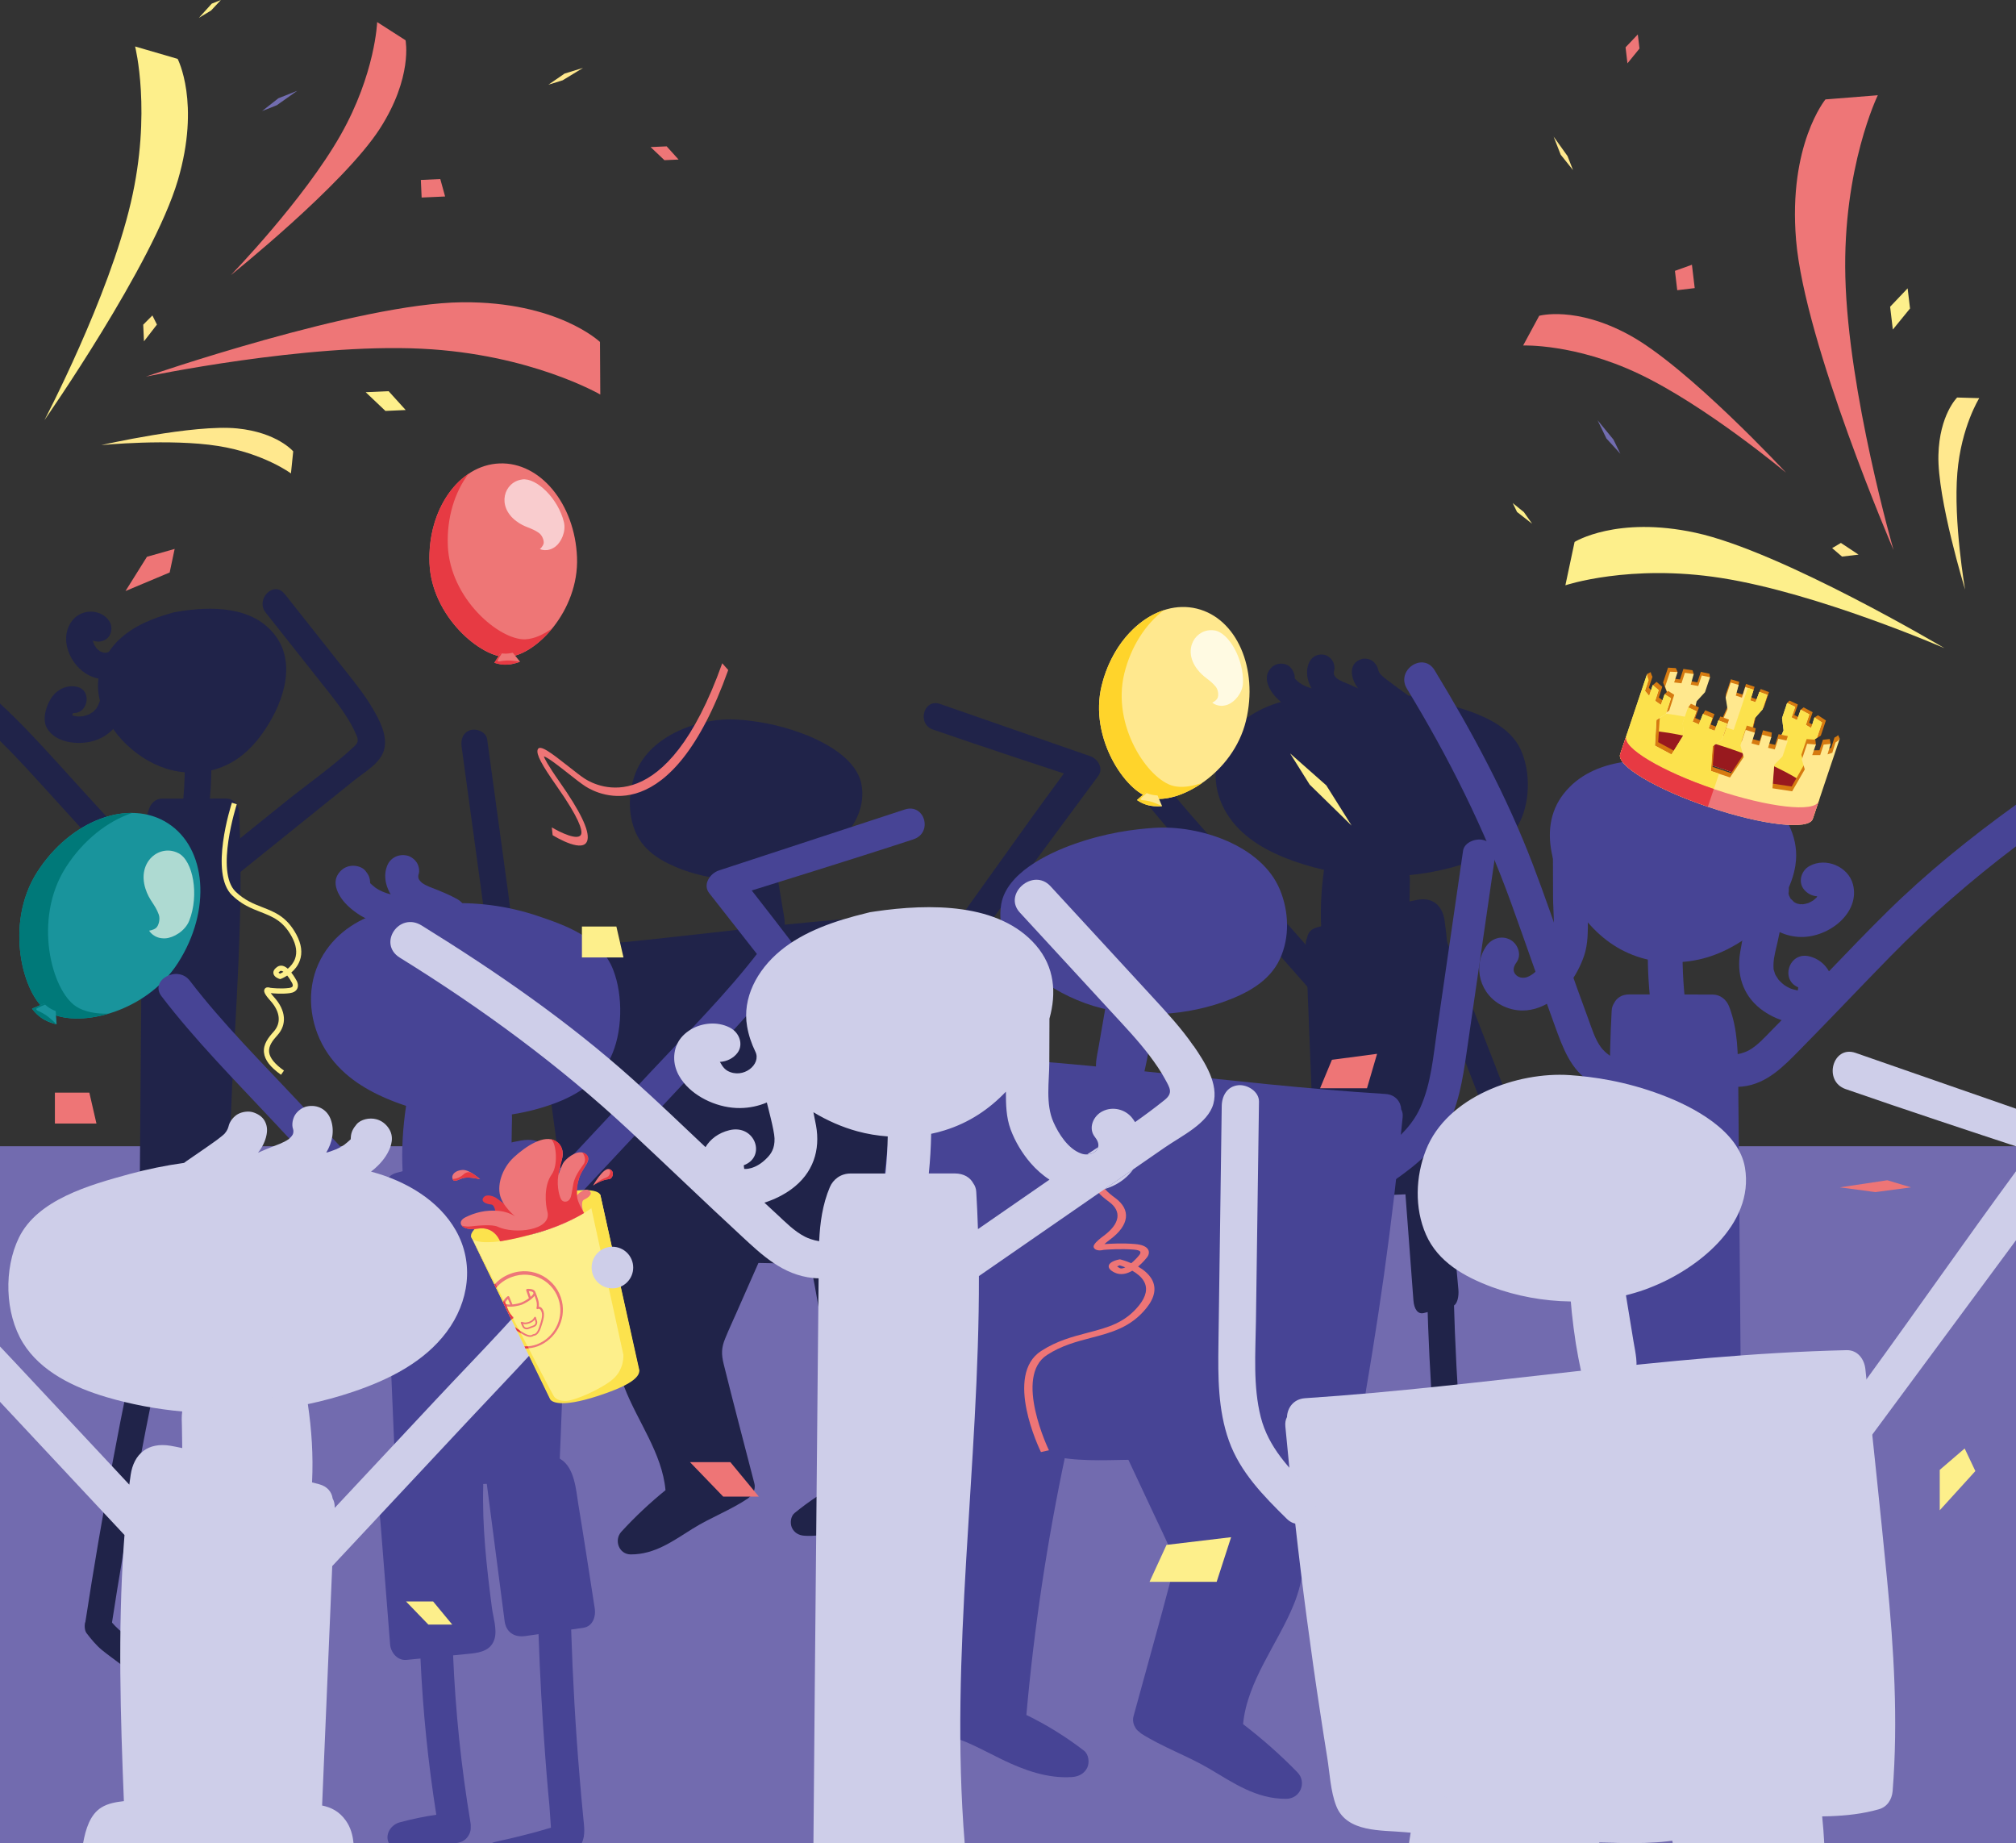 <svg width="1280" height="1170" viewBox="0 0 1280 1170" fill="none" xmlns="http://www.w3.org/2000/svg">
<rect x="0" y="0" width="1280" height="1170" fill="#333333" stroke="none"/>
<g clip-path="url(#clip0_461_450)">
<path d="M1280 727.673V727.63H1279.85H1103.96H1102.48H1022.55H906.373H775.939H752.114H0V1170H894.632H1003.69H1015.28H1025.88H1036.4H1062.05H1109.7H1132.02H1158.25H1280V787.294V743.487V727.673Z" fill="#726BAF"/>
<path d="M184.728 300.515C184.728 300.515 167.418 287.691 138.476 283.108C107.771 278.246 64.293 282.549 64.293 282.549C64.293 282.549 122.887 269.187 150.603 271.963C176.041 274.502 186.169 286.529 186.169 286.529L184.728 300.536V300.515Z" fill="#FFE88E"/>
<path d="M85.774 29.477C85.774 29.477 96.439 71.304 83.086 128.515C68.937 189.234 28.19 266.735 28.19 266.735C28.19 266.735 97.127 167.976 112.931 114.401C127.424 65.215 112.781 37.373 112.781 37.373L85.774 29.498H85.795L85.774 29.477Z" fill="#FDEF8B"/>
<path d="M381.153 250.468C381.153 250.468 337.052 224.714 267.642 221.357C193.996 217.785 92.633 239.086 92.633 239.086C92.654 239.065 227.346 192.526 293.402 191.88C354.039 191.321 380.938 217.075 380.938 217.075L381.132 250.447H381.153V250.468Z" fill="#EE7677"/>
<path d="M239.473 13.985C239.473 13.985 238.312 46.797 216.294 85.634C192.942 126.859 146.583 174.624 146.583 174.624C146.583 174.624 218.078 117.435 241.107 81.782C262.223 49.035 257.492 25.561 257.492 25.561L239.452 14.007L239.473 13.985Z" fill="#EE7676"/>
<path d="M413.084 93.358L421.857 101.685L430.846 101.276L423.277 92.906L413.084 93.358Z" fill="#EE7677"/>
<path d="M267.211 114.207L267.706 125.396L282.607 124.729L279.554 113.669L267.211 114.229V114.207Z" fill="#EE7677"/>
<path d="M232.184 248.962L244.72 260.861L257.579 260.28L246.741 248.317L232.184 248.962Z" fill="#FDEF8B"/>
<path d="M126.263 11.339L134.434 2.324L140.261 0L134.047 6.648L126.263 11.339Z" fill="#FDEF8B"/>
<path d="M166.429 70.487L176.75 62.375L188.749 57.62L175.74 66.807L166.451 70.487H166.429Z" fill="#726DB0"/>
<path d="M348.125 53.812L358.447 46.711L370.187 43.097L357.221 50.993L348.125 53.79V53.812Z" fill="#FFE88E"/>
<path d="M96.761 200.25L90.934 206.102L91.407 216.667L99.643 206.038L96.761 200.25Z" fill="#FFE88E"/>
<path d="M1256.67 252.749C1256.67 252.749 1245.17 270.973 1242.76 300.192C1240.18 331.197 1247.68 374.25 1247.68 374.25C1247.68 374.25 1230.03 316.759 1230.74 288.896C1231.38 263.313 1242.63 252.34 1242.63 252.34L1256.69 252.749H1256.67Z" fill="#FFE88E"/>
<path d="M993.888 371.539C993.888 371.539 1034.79 357.79 1092.78 366.892C1154.34 376.509 1234.59 411.451 1234.59 411.451C1234.59 411.451 1131.05 349.959 1076.5 338.168C1026.42 327.345 999.737 344.02 999.737 344.02L993.888 371.561V371.539Z" fill="#FDEF8B"/>
<path d="M1192.27 60.439C1192.27 60.439 1169.86 106.354 1171.65 175.851C1173.52 249.608 1202.27 349.184 1202.27 349.184C1202.25 349.184 1145.89 218.216 1140.36 152.334C1135.31 91.874 1159.01 63.107 1159.01 63.107L1192.25 60.46L1192.27 60.439Z" fill="#EE7677"/>
<path d="M967.074 219.313C967.074 219.313 999.866 218.044 1040.2 237.128C1083.04 257.375 1134.04 300.106 1134.04 300.106C1134.04 300.106 1071.77 232.976 1034.51 212.665C1000.32 194.01 977.266 200.465 977.266 200.465L967.074 219.313Z" fill="#EE7676"/>
<path d="M1033.32 40.192L1040.96 30.811L1039.88 21.86L1032.1 30.036L1033.3 40.17L1033.32 40.192Z" fill="#EE7677"/>
<path d="M1064.89 184.22L1076.01 182.886L1074.24 168.062L1063.45 171.935L1064.91 184.199L1064.89 184.22Z" fill="#EE7677"/>
<path d="M1201.8 209.201L1212.72 195.818L1211.19 183.037L1200.08 194.72L1201.8 209.201Z" fill="#FDEF8B"/>
<path d="M972.794 332.488L963.204 325L960.452 319.341L967.526 325.065L972.794 332.488Z" fill="#FDEF8B"/>
<path d="M1028.79 288.035L1019.95 278.353L1014.32 266.735L1024.42 279.042L1028.79 288.035Z" fill="#726DB0"/>
<path d="M998.726 107.968L990.899 98.178L986.427 86.731L995.264 99.081L998.726 107.946V107.968Z" fill="#FFE88E"/>
<path d="M1163.26 347.936L1169.54 353.315L1180.03 352.067L1168.83 344.644L1163.28 347.936H1163.26Z" fill="#FFE88E"/>
<path d="M62.572 440.369C65.712 462.014 85.107 481.422 105.448 487.898C116.243 491.319 128.778 491.384 139.444 487.446C150.518 483.444 159.054 475.914 165.913 466.533C178.449 449.427 189.179 422.833 174.966 403.663C160.688 384.427 133.724 384.707 112.308 388.365C111.641 388.472 111.017 388.58 110.394 388.709C109.942 388.817 109.491 388.924 109.039 389.096C96.89 392.517 84.655 397.315 75.431 406.245C66.335 415.023 60.659 427.675 62.551 440.369H62.572Z" fill="#202349"/>
<path d="M133.96 475.118C134.476 486.177 134.197 497.258 133.165 508.295C132.95 510.576 132.369 512.577 130.692 514.255C129.23 515.718 126.821 516.816 124.736 516.73C120.521 516.536 115.855 513.007 116.307 508.295C117.339 497.258 117.597 486.177 117.102 475.118C116.909 470.707 121.123 466.49 125.531 466.683C130.262 466.898 133.745 470.384 133.96 475.118Z" fill="#202349"/>
<path d="M88.311 813.307C88.246 819.998 89.558 823.269 95.557 826.625C99.986 829.1 104.781 831.23 109.598 832.865C119.425 836.243 130.004 837.534 140.347 837.017C144.497 836.802 149.292 833.252 148.776 828.583C138.153 724.273 157.097 619.834 151.743 515.353C151.678 513.782 151.248 512.426 150.56 511.351C149.378 508.812 146.969 506.918 143.314 506.918C129.832 506.983 116.35 506.983 102.846 506.983C98.976 506.983 96.052 509.629 94.761 513.179C90.439 525.099 90.482 537.751 90.375 550.23C90.267 563.785 90.16 577.276 90.031 590.831C89.644 640.253 89.235 689.697 88.848 739.119C88.676 763.863 88.461 788.542 88.289 813.285L88.311 813.307Z" fill="#202349"/>
<path d="M112.049 540.354C108.201 549.498 100.137 554.791 90.353 554.469C89.665 554.447 88.956 554.404 88.225 554.318C76.377 552.963 68.141 543.689 60.486 535.47C45.693 519.548 31.243 503.325 16.514 487.36C11.117 481.508 5.612 475.828 0 470.276V446.587C6.214 452.353 12.278 458.335 18.17 464.489C29.824 476.688 41.048 489.275 52.402 501.754C59.583 509.651 66.808 517.547 74.119 525.379C77.474 528.972 80.828 533.082 85.128 535.642C86.182 536.266 88.44 537.256 90.633 537.643C92.848 538.03 94.998 537.772 95.794 535.879C97.578 531.64 101.363 528.714 106.158 529.983C110.136 531.038 113.813 536.159 112.049 540.354Z" fill="#202349"/>
<path d="M180.643 376.897C193.845 393.572 207.069 410.225 220.229 426.922C225.905 434.108 231.668 441.337 236.334 449.255C240.742 456.764 246.096 466.468 243.989 475.462C241.925 484.326 231.603 489.964 225.024 495.256C216.702 501.948 208.381 508.661 200.059 515.353C182.685 529.338 165.333 543.302 147.959 557.287C139.573 564.022 127.574 552.166 136.046 545.367C150.883 533.426 165.72 521.485 180.535 509.543C195.221 497.709 211.262 486.607 225.024 473.719C228.486 470.47 227.066 468.211 225.153 464.123C223.454 460.487 221.39 457.022 219.197 453.666C214.638 446.652 209.327 440.175 204.145 433.635C192.318 418.702 180.492 403.77 168.666 388.838C162 380.425 173.848 368.398 180.578 376.918L180.643 376.897Z" fill="#202349"/>
<path d="M148.711 828.605C154.409 863.396 165.547 898.252 167.031 933.603C167.762 951.117 161.57 967.039 155.893 983.305C149.7 1000.99 143.529 1018.68 137.336 1036.36C133.767 1046.54 117.489 1042.17 121.08 1031.89C126.8 1015.54 132.52 999.162 138.239 982.81C143.83 966.824 150.883 950.88 150.152 933.625C148.754 899.823 137.895 866.387 132.434 833.102C130.692 822.473 146.926 817.911 148.69 828.626L148.711 828.605Z" fill="#202349"/>
<path d="M133.917 1027.95C141.013 1032.53 148.088 1037.14 155.183 1041.72C157.011 1042.9 158.473 1044.63 159.054 1046.76C159.613 1048.78 159.355 1051.47 158.194 1053.25C155.807 1056.95 150.625 1058.85 146.668 1056.29C139.573 1051.7 132.498 1047.1 125.403 1042.52C123.575 1041.33 122.113 1039.61 121.532 1037.48C120.973 1035.46 121.231 1032.77 122.392 1030.98C124.779 1027.28 129.961 1025.39 133.917 1027.95Z" fill="#202349"/>
<path d="M108.501 831.208C93.557 898.575 80.849 966.437 70.377 1034.64C68.743 1045.34 52.487 1040.8 54.122 1030.17C64.593 961.961 77.301 894.1 92.246 826.733C94.589 816.147 110.845 820.622 108.501 831.208Z" fill="#202349"/>
<path d="M69.518 1028.14C69.647 1028.32 69.797 1028.51 69.926 1028.68L68.615 1026.98C71.431 1030.62 74.528 1033.87 78.162 1036.69L76.463 1035.37C80.527 1038.52 84.698 1041.48 88.719 1044.67C90.289 1045.92 91.192 1048.71 91.192 1050.63C91.192 1052.69 90.268 1055.17 88.719 1056.59C87.107 1058.07 84.999 1059.17 82.763 1059.06L80.527 1058.76C79.108 1058.35 77.861 1057.64 76.807 1056.59C76.141 1056.05 75.474 1055.53 74.786 1055.02L76.484 1056.33C72.593 1053.34 68.55 1050.56 64.744 1047.44C60.96 1044.32 57.928 1040.56 54.939 1036.69C53.713 1035.07 53.584 1032.04 54.079 1030.19C54.617 1028.23 56.122 1026.12 57.949 1025.15C59.906 1024.12 62.271 1023.6 64.443 1024.29C65.11 1024.57 65.776 1024.85 66.464 1025.15C67.733 1025.91 68.744 1026.92 69.496 1028.19L69.518 1028.14Z" fill="#202349"/>
<path d="M89.042 414.722C85.946 426.168 83.279 437.83 79.688 449.126C76.334 459.669 69.174 467.974 58.121 470.664C48.811 472.923 35.286 471.438 29.889 462.358C26.599 456.807 29.179 448.481 32.34 443.424C35.823 437.895 41.909 434.689 48.467 435.894C59.154 437.873 55.885 454.441 45.22 452.461C45.929 452.59 46.252 452.181 46.876 452.052C46.145 452.203 46.145 452.977 46.725 452.052C46.317 452.698 45.736 454.527 45.435 455.753C44.747 458.722 44.919 454.763 44.295 453.752C43.887 453.085 42.618 452.504 44.016 453.193C44.639 453.494 45.241 453.795 45.865 454.096C46.682 454.484 44.919 453.967 46.424 454.29C47.091 454.441 47.757 454.591 48.424 454.699C48.897 454.785 50.273 454.849 49.112 454.828C49.929 454.849 50.768 454.828 51.585 454.763C51.778 454.763 53.799 454.462 52.982 454.613C52.165 454.763 54.165 454.29 54.337 454.247C55.004 454.053 55.649 453.795 56.294 453.558C56.831 453.322 56.81 453.343 56.229 453.644L56.96 453.257C57.67 452.827 58.337 452.375 59.025 451.923L59.67 451.428C59.154 451.88 59.111 451.902 59.541 451.493C60.014 451.019 60.465 450.482 60.938 449.987C62.551 448.33 60.68 450.589 61.325 449.513C61.798 448.717 62.207 447.9 62.594 447.061C64.121 443.661 64.83 439.81 65.798 436.216C68.013 427.976 70.249 419.735 72.464 411.516C73.646 407.127 77.667 403.942 82.355 404.868C86.591 405.707 90.203 410.354 88.999 414.765L89.042 414.722Z" fill="#202349"/>
<path d="M82.183 404.889C81.151 404.631 79.968 404.674 78.85 404.911C78.785 404.932 78.699 404.954 78.635 404.975C77.646 405.212 76.721 405.599 75.925 406.094C74.27 407.148 73.345 408.633 72.657 410.376L72.614 410.462C72.614 410.462 72.614 410.591 72.528 410.634C72.571 410.698 72.507 410.806 72.464 410.892C72.464 411.021 72.378 411.172 72.335 411.408V411.451C72.162 411.495 72.098 411.645 72.034 411.753C71.539 412.506 71.41 412.764 71.603 412.355C71.517 412.441 71.367 412.484 71.259 412.57V412.613L71.152 412.635C71.109 412.742 71.001 412.807 70.915 412.893C70.915 412.893 70.829 412.915 70.808 412.958H70.722C70.722 412.958 70.722 413.044 70.657 413.022C70.528 413.194 70.378 413.28 70.227 413.366C70.12 413.452 70.055 413.474 69.969 413.495C70.098 413.495 70.184 413.474 70.249 413.452C70.077 413.539 69.905 413.646 69.754 413.689C69.754 413.646 69.883 413.56 69.969 413.495C69.711 413.582 69.432 413.668 69.152 413.775C68.679 413.926 68.206 414.098 67.776 414.27C67.883 414.27 68.034 414.227 68.163 414.227C68.314 414.206 68.421 414.184 68.507 414.184C68.314 414.227 67.927 414.313 67.368 414.442C67.518 414.399 67.626 414.335 67.776 414.27C67.626 414.335 67.496 414.335 67.325 414.292C67.195 414.292 67.045 414.356 66.916 414.356H66.851C66.851 414.356 66.744 414.335 66.658 414.356C66.615 414.335 66.529 414.356 66.486 414.335H66.4C66.4 414.335 66.292 414.356 66.228 414.335C66.185 414.313 66.099 414.335 66.056 414.313C65.604 414.206 65.174 414.055 64.723 413.947L65.067 414.119C64.852 414.076 64.594 413.947 64.271 413.861C64.4 413.861 64.551 413.926 64.723 413.947L64.271 413.732C64.078 413.625 63.755 413.517 63.497 413.409C63.497 413.409 63.461 413.388 63.389 413.345C63.261 413.216 63.11 413.151 63.045 413.044C62.529 412.678 62.056 412.248 61.626 411.839C61.562 411.753 61.433 411.624 61.325 411.559C61.282 411.538 61.261 411.473 61.239 411.387C61.003 411.086 60.766 410.784 60.53 410.419C60.293 410.117 60.078 409.687 59.863 409.321C59.928 409.472 59.928 409.601 59.992 409.709C59.885 409.537 59.799 409.364 59.734 409.214C59.799 409.235 59.82 409.3 59.863 409.321C59.799 409.235 59.713 408.999 59.67 408.848C59.476 408.375 59.261 407.772 59.089 407.234C59.154 407.084 59.132 406.89 59.089 406.61C61.583 407.665 64.486 407.493 66.98 406.029C70.894 403.706 71.84 398.025 69.41 394.346C64.271 386.514 52.294 386.321 46.359 393.357C36.619 404.825 44.51 422.898 56.745 428.815C58.573 429.697 60.53 430.364 62.529 430.751C64.056 431.074 65.626 431.225 67.195 431.203C70.012 431.182 72.829 430.644 75.431 429.525C78.613 428.169 81.344 426.448 83.817 423.909C86.333 421.263 87.73 418.208 88.849 414.808C90.289 410.311 86.204 405.879 82.183 404.889ZM58.852 406.567L58.96 406.61C58.938 406.675 58.96 406.739 58.96 406.826C58.96 406.739 58.917 406.675 58.831 406.567H58.852Z" fill="#202349"/>
<path d="M72.528 410.612C72.399 410.871 72.313 411.193 72.206 411.387L72.034 411.731C72.034 411.731 72.163 411.473 72.313 411.43V411.387C72.378 411.15 72.464 411 72.464 410.892C72.507 410.784 72.571 410.698 72.528 410.612Z" fill="#202349"/>
<path d="M71.259 412.549C71.259 412.549 71.517 412.42 71.603 412.355C71.41 412.764 71.517 412.506 72.033 411.753C71.711 412.032 71.496 412.312 71.259 412.549Z" fill="#202349"/>
<path d="M70.657 413L70.743 412.978H70.829L70.936 412.871C71.043 412.785 71.129 412.721 71.194 412.613C70.936 412.742 70.743 412.892 70.7 413H70.657Z" fill="#202349"/>
<path d="M69.754 413.689C69.905 413.646 70.076 413.538 70.248 413.431C70.162 413.452 70.098 413.474 69.969 413.474C69.862 413.56 69.776 413.624 69.733 413.667L69.754 413.689Z" fill="#202349"/>
<path d="M67.368 414.442C68.765 414.141 69.045 414.098 68.163 414.206C68.034 414.206 67.884 414.249 67.755 414.249C67.604 414.292 67.497 414.378 67.346 414.421L67.368 414.442Z" fill="#202349"/>
<path d="M64.271 413.84C64.594 413.947 64.852 414.055 65.067 414.119L64.723 413.947C64.55 413.926 64.4 413.84 64.271 413.84Z" fill="#202349"/>
<path d="M59.734 409.192C59.777 409.342 59.884 409.514 59.991 409.686C59.906 409.579 59.906 409.45 59.863 409.3C59.82 409.278 59.777 409.192 59.734 409.171V409.192Z" fill="#202349"/>
<path d="M503.91 552.489C481.655 561.031 455.465 560.192 433.275 552.037C421.083 547.476 409.063 540.892 403.601 528.413C398.441 516.557 398.935 502.443 403.601 490.501C413.041 466.382 444.843 455.215 468.173 456.786C478.731 457.496 493.181 459.497 509.587 465.672C523.628 470.965 544.206 481.658 547.023 498.376C551.345 524.131 525.155 544.378 503.91 552.468V552.489Z" fill="#202349"/>
<path d="M497.61 591.691C495.976 597.157 490.751 601.245 485.031 601.202C478.559 601.137 474.689 596.038 473.398 590.185C472.495 585.968 471.657 581.643 470.99 577.362C469.593 568.26 468.582 559.095 468.173 549.864C467.958 545.131 472.216 541.645 476.602 541.43C479.183 541.322 481.44 542.613 482.946 544.528C486.945 543.732 491.998 546.486 492.665 550.596C494.062 559.31 495.525 567.981 496.944 576.695C497.782 581.643 499.072 586.764 497.61 591.713V591.691Z" fill="#202349"/>
<path d="M613.401 778.601C613.057 782.367 610.993 785.68 607.166 786.756C592.781 790.866 578.051 789.854 563.279 790.026C555.796 790.091 548.507 790.65 541.304 792.78C534.831 794.695 528.725 797.557 522.188 799.3C509.028 802.721 495.052 801.946 481.548 801.71C466.776 801.538 451.982 801.043 437.253 800.247C422.932 799.45 408.655 798.396 394.377 797.041C383.69 796.029 368.015 797.32 363.306 785.228C360.726 778.601 360.382 770.447 359.264 763.476C358.188 756.677 357.07 749.877 356.06 743.014C353.931 729.114 351.953 715.129 350.103 701.165C346.276 672.42 343.072 643.588 340.427 614.735C340.255 613.057 340.535 611.637 341.158 610.453C341.33 606.408 344.018 602.406 349.2 602.019C430.63 596.683 511.05 582.332 592.716 580.417C597.662 580.31 600.65 584.419 601.145 588.851C604.413 620.286 607.832 651.721 610.864 683.156C613.96 714.935 615.917 746.758 613.401 778.58V778.601Z" fill="#202349"/>
<path d="M583.276 941.456C583.341 941.284 583.104 888.656 582.997 862.492C582.932 836.953 584.351 810.875 581.255 785.444C580.524 779.591 576.482 776.45 570.568 777.354C554.205 779.828 537.906 782.367 521.564 784.841C517.178 785.508 515.328 788.671 515.5 792.049C514.103 793.856 513.415 796.202 513.974 798.956C523.349 845.861 530.101 893.196 534.1 940.897V941.005C523.585 946.405 513.694 952.925 504.491 960.455C501.954 962.542 501.567 966.867 502.749 969.685C504.212 972.891 507.028 974.57 510.512 974.849C523.091 975.796 535.175 971.149 546.206 965.511C556.377 960.347 566.053 954.151 577.342 951.569C581.728 950.622 582.997 946.254 583.298 941.456H583.276Z" fill="#202349"/>
<path d="M468.173 831.983C473.334 820.278 478.516 808.595 483.677 796.89C486.257 791.038 483.225 784.518 476.366 784.174C452.304 783.098 428.2 781.979 404.16 780.861C396.527 780.516 394.269 788.843 397.409 793.899C397.194 794.351 397.065 794.803 397.022 795.298C392.915 823.807 385.668 852.875 396.463 880.717C404.784 902.319 420.395 922.393 422.545 945.953C412.589 954.043 403.214 962.822 394.506 972.332C389.668 977.668 392.979 986.726 400.462 986.726C415.858 986.791 427.491 978.055 439.919 970.309C451.272 963.231 463.98 958.562 475.054 951.074C475.398 950.859 475.57 950.515 475.893 950.278C476.516 949.826 477.075 949.331 477.527 948.707L477.591 948.643C477.763 948.363 477.935 948.083 478.086 947.739C478.473 947.115 478.71 946.448 478.925 945.717C478.989 945.501 479.032 945.2 479.097 944.92C479.161 944.576 479.204 944.253 479.204 943.909C479.269 943.113 479.14 942.274 478.925 941.499C472.452 916.304 465.722 891.173 459.486 865.914C457.96 859.674 457.96 855.564 460.497 849.497C462.905 843.601 465.615 837.792 468.195 831.961L468.173 831.983Z" fill="#202349"/>
<path d="M592.243 463.069C624.11 474.149 670.06 489.189 675.479 490.996C643.913 533.684 619.68 569.315 588.093 612.003C581.642 620.738 596.264 629.151 602.65 620.523C634.216 577.835 665.803 535.147 697.369 492.459C700.83 487.769 696.939 481.68 692.337 480.066C660.47 468.985 628.604 457.905 596.737 446.824C586.459 443.252 582.051 459.54 592.264 463.09L592.243 463.069Z" fill="#202349"/>
<path d="M358.124 638.231C347.265 630.334 336.621 622.094 331.267 609.378C325.698 596.167 324.623 581.192 322.688 567.12C318.237 534.523 313.786 501.905 309.313 469.308C308.69 464.768 302.927 462.358 298.949 463.413C294.068 464.704 292.455 469.287 293.057 473.783C297.895 509.134 302.712 544.507 307.55 579.858C309.528 594.338 311.678 608.969 318.688 622.029C325.763 635.218 337.761 644.191 349.609 652.797C358.403 659.187 366.832 644.556 358.124 638.231Z" fill="#202349"/>
<path d="M963.741 524.11C956.108 537.213 941.701 544.528 927.725 548.918C893.385 559.654 854.724 558.6 820.943 546.443C805.44 540.871 790.324 532.781 780.648 519.053C770.972 505.326 768.628 487.554 776.648 472.557C784.067 458.658 798.409 449.772 813.181 445.619C822.277 443.037 831.845 442.069 841.285 441.337C844.983 441.058 848.768 440.778 852.466 440.713C853.369 440.197 854.423 439.917 855.67 439.874C876.57 438.648 897.772 440.885 917.877 446.738C934.971 451.687 957.506 458.378 965.526 475.871C972.041 490.05 971.654 510.511 963.72 524.11H963.741Z" fill="#202349"/>
<path d="M849.95 449.47C849.498 451.493 847.821 453.472 846.08 454.484C843.994 455.732 841.93 455.732 839.607 455.387C831.243 454.139 822.47 452.397 815.546 447.297C811.783 444.543 808.407 441.337 806.214 437.185C804.365 433.635 803.354 429.547 805.59 425.889C806.838 423.802 808.73 422.166 811.095 421.564C813.912 420.768 817.718 421.564 819.588 423.931C821.051 425.781 821.954 427.524 822.061 429.891C822.061 430.17 822.126 430.794 822.126 430.794C822.513 431.246 824.706 433.204 824.986 433.376C825.996 434.108 827.114 434.732 828.254 435.291C828.469 435.399 830.275 436.13 830.942 436.367C832.339 436.819 833.759 437.206 835.221 437.55C838.145 438.217 841.112 438.734 844.037 439.121C846.166 439.465 847.972 441.316 849.09 442.994C850.316 444.909 850.445 447.319 849.928 449.513L849.95 449.47Z" fill="#202349"/>
<path d="M830.749 421.586C828.19 428.944 831.544 436.991 836.791 442.262C841.865 447.362 848.617 449.513 855.089 452.246L853.068 451.385C855.003 452.203 856.874 453.107 858.659 454.204C862.422 456.506 868.098 455.151 870.184 451.17C872.27 447.19 871.173 442.09 867.152 439.638C863.088 437.142 858.788 435.399 856.767 434.495C854.186 433.398 850.982 432.322 848.746 430.601C849.305 431.031 847.671 429.74 847.133 428.578C846.832 427.933 846.746 426.749 846.983 426.104C847.671 424.124 847.176 421.37 846.123 419.606C845.069 417.842 843.091 416.185 841.091 415.733C836.382 414.657 832.275 417.153 830.727 421.629L830.749 421.586Z" fill="#202349"/>
<path d="M858.508 428.729C859.605 434.775 863.992 439.788 868.658 443.489C873.883 447.62 879.344 451.471 884.72 455.409C886.376 456.635 889.321 456.786 891.214 456.269C893.106 455.753 895.278 454.225 896.245 452.397C897.277 450.439 897.793 448.072 897.105 445.899C896.417 443.726 895.084 442.219 893.235 440.864C888.633 437.486 883.967 434.172 879.43 430.687L881.129 431.999C879 430.343 877.044 428.686 876.592 428.126C875.302 426.513 875.108 425.501 874.764 424.275C874.248 422.339 872.55 420.209 870.894 419.24C869.088 418.186 866.421 417.734 864.4 418.38C862.379 419.025 860.401 420.295 859.369 422.253C858.25 424.361 858.1 426.405 858.508 428.75V428.729Z" fill="#202349"/>
<path d="M919.575 748.866C919.403 753.6 915.877 757.085 911.146 757.3L843.542 760.334C838.812 760.549 835.285 756.289 835.113 751.9C833.092 701.122 831.071 650.28 829.05 599.502C828.985 597.867 829.329 596.468 829.953 595.349V595.285C830.34 592.423 832.211 589.82 835.802 588.808C847.09 585.71 858.401 582.569 869.625 579.47C879.624 576.716 889.751 573.059 899.922 571.208C909.813 569.401 915.877 574.93 917.231 584.484C918.758 595.285 919.532 606.301 920.263 617.209C923.08 661.016 921.338 704.995 919.597 748.866H919.575Z" fill="#202349"/>
<path d="M890.461 548.337C886.526 546.034 881.301 547.261 877.022 547.605C872.807 547.949 868.658 548.272 864.486 548.616C862.465 548.788 860.379 549.004 858.358 549.068C858.143 549.068 857.842 549.133 857.627 549.133C857.347 545.647 855.498 542.377 851.735 541.602C847.693 540.655 842.123 542.829 841.349 547.497C839.221 560.773 838.21 574.199 838.812 587.711C838.984 592.272 842.51 596.081 847.241 596.145C854.831 596.145 862.422 595.93 869.948 595.349C873.775 595.07 877.538 594.725 881.301 594.338C883.322 594.123 885.73 594.123 887.644 593.499C890.913 592.423 893.6 589.906 894.396 586.528C895.299 582.59 894.783 578.093 894.912 574.048C894.977 570.283 895.02 566.453 895.084 562.688C895.192 557.352 895.815 551.499 890.483 548.358L890.461 548.337Z" fill="#202349"/>
<path d="M856.186 548.961C856.186 548.961 856.186 549.025 856.25 549.025C856.25 549.025 856.186 549.025 856.143 548.961H856.207H856.186Z" fill="#202349"/>
<path d="M900.911 598.491C912.157 627.365 923.403 656.24 934.67 685.136C945.314 712.44 955.205 740.217 968.472 766.402C973.396 776.106 987.588 766.961 982.707 757.365C969.698 731.696 960.172 704.285 949.743 677.498C938.82 649.462 927.897 621.405 916.974 593.37C913.039 583.279 896.955 588.357 900.911 598.512V598.491Z" fill="#202349"/>
<path d="M832.92 629.56C812.428 606.322 791.937 583.064 771.445 559.826C752.071 537.858 731.945 516.299 714.764 492.502C708.399 483.681 723.021 475.247 729.321 483.982C746.158 507.306 766.134 528.37 785.142 549.907C805.032 572.478 824.943 595.048 844.833 617.618C851.993 625.73 840.102 637.714 832.92 629.538V629.56Z" fill="#202349"/>
<path d="M922.349 829.014C916.2 830.541 910.071 832.004 903.965 833.51C900.331 834.414 897.836 831.251 897.406 825.356C895.471 799.816 893.579 774.298 891.644 748.759C891.472 746.5 892.138 744.434 893.127 742.906C892.848 738.409 894.504 733.396 898.094 733.181C901.062 733.009 904.029 733.117 907.039 733.697C909.727 734.214 912.738 734.494 915.103 736.968C919.554 741.637 920.006 753.837 920.737 761.539C922.564 780.602 924.22 799.601 925.962 818.664C926.349 822.709 925.338 828.347 922.371 829.014H922.349Z" fill="#202349"/>
<path d="M865.69 833.618C864.852 839.793 862.25 841.213 859.412 841.837C853.799 843.021 848.166 844.096 842.554 845.258C840.081 845.775 838.404 840.976 838.253 836.824C837.393 814.619 836.554 792.458 835.737 770.232C835.393 761.41 834.34 750.824 837.027 742.949C840.188 733.676 845.22 735.871 850.036 735.139C851.391 734.967 852.617 736.365 853.391 738.452C855.455 739.7 857.498 740.862 859.562 742.11C861.347 743.121 862.766 746.5 862.723 750.2C862.4 772.469 863.604 794.566 864.981 816.62C865.303 821.741 866.378 828.54 865.69 833.596V833.618Z" fill="#202349"/>
<path d="M868.142 936.809V936.917C868.249 939.047 867.131 941.413 865.669 942.941C863.992 944.619 862.013 945.136 859.713 945.351C859.154 945.415 858.594 945.523 858.035 945.566C850.553 946.513 843.263 948.105 836.06 950.235C831.501 951.526 827.072 948.6 825.653 944.34C824.255 939.95 827.287 935.174 831.544 933.926C837.78 932.118 844.08 930.72 850.424 929.773C845.929 899.565 843.113 869.162 842.059 838.567C841.672 827.723 858.53 827.766 858.917 838.567C860.035 870.561 863.024 902.383 868.013 933.99C868.185 934.937 868.185 935.905 868.12 936.809H868.142Z" fill="#202349"/>
<path d="M925.94 950.192C921.618 954.194 914.243 955.356 908.802 956.948C902.223 958.863 895.535 960.541 888.913 962.069C878.29 964.479 873.861 948.169 884.419 945.824C890.719 944.361 896.955 942.79 903.126 941.048C905.491 940.381 907.792 939.692 910.093 938.961C910.996 938.681 911.899 938.401 912.802 938.121C912.737 937.734 912.243 928.956 912.006 926.029C911.791 923.491 911.555 920.909 911.34 918.391C910.781 911.979 910.329 905.568 909.878 899.22C908.071 874.025 906.846 848.83 906.158 823.591C905.878 812.747 922.736 812.79 923.016 823.591C923.811 852.66 925.273 881.728 927.574 910.71C928.133 917.961 928.757 925.212 929.423 932.463C929.982 938.767 931.165 945.458 925.94 950.235V950.192Z" fill="#202349"/>
<path d="M985.953 532.565C985.997 544.765 986.018 556.943 986.061 569.143C986.082 579.901 988.104 592.466 983.932 602.708C981.416 608.883 976.6 617.575 969.762 620.179C967.053 621.211 963.763 620.674 961.957 618.221C960.151 615.768 961.312 613.057 962.924 610.819C966.257 606.172 963.87 599.287 958.968 596.576C953.528 593.585 947.228 595.65 943.873 600.319C934.52 613.358 939.616 631.948 954.732 638.812C970.558 645.976 986.04 637.65 995.587 625.515C999.995 619.921 1003.5 613.38 1005.76 606.753C1008.4 598.985 1008.17 590.702 1008.14 582.655C1008.1 565.98 1008.06 549.283 1007.99 532.608C1007.95 519.225 985.889 519.182 985.932 532.608L985.953 532.565Z" fill="#474495"/>
<path d="M1139.98 549.111C1135.87 575.834 1110.47 599.76 1083.85 607.742C1069.73 611.981 1053.34 612.046 1039.37 607.183C1024.87 602.256 1013.69 592.961 1004.73 581.364C988.319 560.278 974.278 527.445 992.877 503.777C1011.56 480.045 1046.87 480.389 1074.89 484.907C1075.77 485.036 1076.59 485.187 1077.38 485.316C1077.96 485.445 1078.56 485.596 1079.15 485.811C1095.04 490.05 1111.05 495.945 1123.12 506.983C1135.03 517.805 1142.47 533.426 1139.95 549.111H1139.98Z" fill="#474495"/>
<path d="M1046.55 591.993C1045.88 605.655 1046.22 619.318 1047.58 632.938C1047.86 635.756 1048.61 638.231 1050.81 640.296C1052.72 642.104 1055.86 643.459 1058.61 643.352C1064.12 643.115 1070.22 638.747 1069.64 632.938C1068.29 619.318 1067.94 605.655 1068.61 591.993C1068.87 586.549 1063.34 581.342 1057.58 581.579C1051.39 581.837 1046.83 586.162 1046.55 591.993Z" fill="#474495"/>
<path d="M1106.3 1009.3C1106.37 1017.56 1104.69 1021.58 1096.82 1025.73C1091.01 1028.79 1084.76 1031.42 1078.44 1033.44C1065.56 1037.59 1051.73 1039.2 1038.2 1038.58C1032.76 1038.3 1026.51 1033.93 1027.17 1028.17C1041.06 899.457 1016.29 770.597 1023.28 641.673C1023.35 639.737 1023.95 638.059 1024.83 636.746C1026.38 633.626 1029.54 631.26 1034.31 631.26C1051.97 631.324 1069.62 631.324 1087.27 631.324C1092.35 631.324 1096.18 634.594 1097.87 638.962C1103.53 653.679 1103.46 669.278 1103.62 684.684C1103.77 701.402 1103.92 718.055 1104.07 734.773C1104.58 795.771 1105.1 856.748 1105.61 917.746C1105.83 948.277 1106.13 978.744 1106.35 1009.28L1106.3 1009.3Z" fill="#474495"/>
<path d="M1280 510.813V537.234C1251.7 558.664 1225.15 581.708 1200.27 607.097C1180.98 626.806 1162.08 646.837 1142.73 666.46C1132.71 676.615 1121.91 688.062 1106.41 689.719C1105.46 689.826 1104.54 689.891 1103.62 689.912C1090.82 690.3 1080.26 683.78 1075.23 672.506C1072.91 667.32 1077.75 660.995 1082.93 659.704C1089.23 658.133 1094.18 661.748 1096.5 666.976C1097.55 669.321 1100.37 669.623 1103.27 669.149C1106.15 668.697 1109.12 667.449 1110.47 666.696C1116.09 663.534 1120.47 658.456 1124.88 654.002C1126.99 651.872 1129.1 649.742 1131.16 647.612C1138.6 640.06 1145.97 632.464 1153.31 624.848C1155.95 622.094 1158.6 619.361 1161.22 616.607C1173.41 603.934 1185.56 591.24 1198.1 578.889C1223.41 553.952 1251.04 531.662 1280 510.813Z" fill="#474495"/>
<path d="M1046.12 684.684C1036.18 693.441 1022.74 694.603 1010.6 687.395C997.178 679.455 992.103 664.566 987.201 651.162C977.74 625.257 968.838 599.201 959.462 573.274C942.239 525.659 919.898 480.948 893.278 437.185C886.096 425.394 903.599 413.517 910.867 425.458C934.971 465.091 956.732 505.584 973.138 548.509C980.771 568.519 987.695 588.744 994.813 608.926C999.328 621.728 1003.89 634.508 1008.6 647.246C1010.77 653.12 1012.66 659.575 1016.44 664.76C1018.29 667.299 1025.2 674.206 1029.04 670.806C1033.32 667.019 1039.32 665.793 1044.4 669.816C1048.59 673.151 1050.35 680.919 1046.1 684.662L1046.12 684.684Z" fill="#474495"/>
<path d="M1048.55 1033.7C1048.27 1035.35 1047.97 1037.01 1047.62 1038.67C1040.29 1078.1 1027.15 1117.69 1025.37 1157.71C1025.2 1161.82 1025.37 1165.87 1025.88 1169.87V1170H1003.69C1003.67 1169.83 1003.65 1169.66 1003.65 1169.48C1003.26 1165.63 1003.13 1161.69 1003.31 1157.71C1003.5 1153.37 1003.8 1149.04 1004.25 1144.72C1008.02 1105.82 1020.36 1067.39 1027.11 1029.01C1027.17 1028.7 1027.22 1028.45 1027.26 1028.17C1029.56 1014.96 1050.83 1020.59 1048.55 1033.7Z" fill="#474495"/>
<path d="M1132.02 1170H1109.7C1108.73 1165.09 1107.77 1160.21 1106.8 1155.3C1105.85 1150.53 1104.88 1145.75 1103.92 1140.97C1096.56 1104.85 1088.67 1068.79 1080.22 1032.86C1080.11 1032.36 1079.98 1031.87 1079.88 1031.37C1077 1019.15 1095.47 1013.51 1100.37 1023.56C1100.69 1024.25 1100.97 1025 1101.16 1025.84C1109.92 1063 1118.04 1100.27 1125.61 1137.66C1126.67 1142.83 1127.72 1148.01 1128.73 1153.2C1129.85 1158.79 1130.95 1164.41 1132.02 1170Z" fill="#474495"/>
<path d="M1113.98 561.418C1110.9 575.77 1107.25 590.121 1104.86 604.558C1102.63 618.049 1106.17 631.152 1117.55 640.21C1127.14 647.827 1143.85 653.658 1155.48 646.6C1162.57 642.297 1164.4 631.668 1163.63 624.353C1162.79 616.327 1157.52 609.421 1149.11 607.162C1135.44 603.461 1129.61 623.535 1143.24 627.236C1142.32 626.999 1142.19 626.354 1141.55 625.859C1142.3 626.44 1141.87 627.279 1141.72 625.945C1141.8 626.892 1141.44 629.216 1141.07 630.722C1140.15 634.379 1142.25 629.926 1143.57 629.151C1144.43 628.635 1146.28 628.699 1144.23 628.678C1143.33 628.678 1142.45 628.678 1141.55 628.678C1140.36 628.656 1142.71 629.065 1140.77 628.592C1139.91 628.376 1139.03 628.204 1138.17 627.946C1137.57 627.774 1135.91 627.107 1137.29 627.709C1136.32 627.279 1135.35 626.784 1134.43 626.268C1134.21 626.139 1132 624.719 1132.88 625.343C1133.76 625.967 1131.7 624.353 1131.5 624.181C1130.86 623.6 1130.23 622.976 1129.63 622.33C1129.14 621.771 1129.16 621.814 1129.65 622.459L1129.03 621.62C1128.45 620.76 1127.91 619.899 1127.37 619.017L1126.9 618.113C1127.25 618.888 1127.27 618.952 1127.01 618.264C1126.73 617.468 1126.51 616.65 1126.26 615.833C1125.33 613.121 1126.21 616.65 1126.08 615.079C1126 613.939 1126 612.82 1126.04 611.68C1126.24 607.075 1127.65 602.45 1128.62 597.931C1130.84 587.603 1133.03 577.297 1135.24 566.97C1136.43 561.461 1133.57 555.738 1127.55 554.167C1122.11 552.747 1115.16 555.91 1113.98 561.44V561.418Z" fill="#474495"/>
<path d="M1176.47 561.332C1173.58 550.316 1159.48 543.926 1148.88 549.757C1143.87 552.446 1141.67 559.267 1144.9 563.979C1146.96 566.969 1150.28 568.755 1153.8 568.97C1153.59 569.25 1153.44 569.465 1153.44 569.659C1152.92 570.154 1152.34 570.713 1151.82 571.122C1151.67 571.251 1151.46 571.466 1151.31 571.531C1151.37 571.531 1151.46 571.466 1151.52 571.466C1151.37 571.617 1151.16 571.746 1150.94 571.875C1151.09 571.811 1151.16 571.682 1151.31 571.531C1150.86 571.811 1150.34 572.155 1149.91 572.37C1149.39 572.65 1148.94 572.865 1148.51 573.059C1148.45 573.145 1148.36 573.209 1148.3 573.209C1148.15 573.209 1147.93 573.274 1147.78 573.338C1147.03 573.553 1146.23 573.769 1145.42 573.898C1145.27 573.962 1145.05 573.962 1144.84 574.027H1144.69C1144.32 574.027 1143.87 573.962 1143.59 573.962H1142.92C1143.14 574.027 1143.35 574.027 1143.5 574.113C1143.07 574.027 1142.71 574.027 1142.41 573.962H1142.92C1142.34 573.833 1141.74 573.769 1141.16 573.618C1141.07 573.618 1141.01 573.553 1140.94 573.553C1140.86 573.553 1140.79 573.489 1140.71 573.489L1140.64 573.403C1140.64 573.403 1140.49 573.338 1140.43 573.338C1140.34 573.274 1140.28 573.274 1140.19 573.209H1140.13C1139.98 573.145 1139.83 572.994 1139.68 572.929C1139.46 572.865 1139.31 572.779 1139.18 572.65C1139.31 572.779 1139.4 572.929 1139.55 573.059C1138.06 571.961 1137.78 571.746 1138.73 572.37C1138.88 572.435 1139.03 572.585 1139.18 572.65C1138.51 571.961 1137.7 571.187 1137.03 570.563C1137.12 570.713 1137.18 570.842 1137.18 570.907C1137.03 570.778 1136.9 570.563 1136.75 570.369C1136.82 570.434 1136.9 570.498 1137.03 570.563C1136.97 570.498 1136.9 570.434 1136.82 570.283C1136.66 570.089 1136.51 569.896 1136.47 569.616L1136.39 569.53L1136.3 569.379C1136.23 569.25 1136.15 569.1 1136.15 568.97L1136.08 568.906V568.841C1136 568.691 1135.87 568.562 1135.78 568.411C1135.78 568.97 1135.78 568.626 1135.63 567.507C1135.63 567.378 1135.63 567.163 1135.5 567.034V566.97C1135.57 566.69 1135.57 566.475 1135.63 566.324C1135.63 566.195 1135.63 566.066 1135.72 565.98C1135.63 565.915 1135.72 565.851 1135.72 565.786V565.636C1135.78 564.839 1135.83 564.086 1135.74 563.312C1135.65 561.849 1135.27 560.472 1134.39 559.116C1133.85 558.298 1133.14 557.481 1132.32 556.792C1132.13 556.599 1131.93 556.427 1131.72 556.254C1131.72 556.254 1131.7 556.247 1131.68 556.233C1131.68 556.233 1131.57 556.125 1131.5 556.082C1131.46 556.039 1131.4 556.018 1131.35 555.975C1131.33 555.953 1131.29 555.932 1131.27 555.91C1131.25 555.889 1131.2 555.867 1131.18 555.867C1130.97 555.695 1130.75 555.545 1130.51 555.415C1129.63 554.899 1128.71 554.512 1127.76 554.34C1122.47 553.221 1115.12 555.867 1114.17 561.612C1113.51 565.98 1113.36 570.154 1114.75 574.457C1116.09 578.438 1118.17 581.729 1120.95 584.871C1121.05 585 1121.16 585.151 1121.29 585.28C1123.7 587.969 1126.67 590.121 1129.98 591.691C1134.19 593.671 1138.92 594.747 1143.59 594.79C1161.37 594.983 1181.17 579.384 1176.47 561.332ZM1153.91 569.143C1153.91 569.143 1153.95 569.057 1153.95 569.035H1154.1C1154.1 569.035 1153.95 569.121 1153.91 569.143Z" fill="#474495"/>
<path d="M1135.72 565.98C1135.72 566.324 1135.63 566.733 1135.63 567.013V567.507C1135.63 567.378 1135.63 567.163 1135.48 567.013V566.948C1135.55 566.668 1135.55 566.453 1135.63 566.324C1135.63 566.195 1135.63 566.044 1135.72 565.98Z" fill="#474495"/>
<path d="M1136.08 568.82C1136.02 568.691 1135.87 568.54 1135.78 568.411C1135.78 568.971 1135.78 568.626 1135.63 567.507C1135.85 568.002 1135.93 568.411 1136.08 568.82Z" fill="#474495"/>
<path d="M1136.51 569.659L1136.45 569.595L1136.38 569.53L1136.32 569.401C1136.26 569.272 1136.17 569.121 1136.17 568.992C1136.38 569.272 1136.54 569.551 1136.54 569.681L1136.51 569.659Z" fill="#474495"/>
<path d="M1137.18 570.906C1137.03 570.777 1136.88 570.562 1136.73 570.347C1136.79 570.412 1136.88 570.476 1137.03 570.562C1137.09 570.691 1137.18 570.841 1137.18 570.906Z" fill="#474495"/>
<path d="M1139.55 573.059C1138.08 571.94 1137.78 571.746 1138.73 572.37C1138.88 572.435 1139.03 572.585 1139.18 572.65C1139.33 572.779 1139.4 572.929 1139.55 573.059Z" fill="#474495"/>
<path d="M1143.5 574.091C1143.07 574.027 1142.68 574.027 1142.41 573.962H1142.92C1143.14 574.027 1143.35 574.027 1143.5 574.091Z" fill="#474495"/>
<path d="M1151.52 571.466C1151.37 571.595 1151.16 571.745 1150.94 571.874C1151.09 571.81 1151.16 571.66 1151.31 571.531C1151.37 571.531 1151.46 571.466 1151.52 571.466Z" fill="#474495"/>
<path d="M688.897 636.789C716.355 646.729 748.652 645.74 776.025 636.273C791.077 630.98 805.913 623.32 812.622 608.797C819.008 595.005 818.385 578.588 812.622 564.71C800.968 536.653 761.769 523.679 732.977 525.508C719.946 526.347 702.121 528.649 681.887 535.836C664.556 541.989 639.183 554.447 635.721 573.855C630.388 603.805 662.685 627.365 688.897 636.768V636.789Z" fill="#474495"/>
<path d="M696.659 682.382C698.68 688.729 705.109 693.505 712.184 693.441C720.161 693.376 724.935 687.416 726.526 680.617C727.644 675.712 728.676 670.677 729.515 665.707C731.256 655.121 732.504 644.449 732.977 633.734C733.256 628.247 727.988 624.181 722.569 623.923C719.387 623.793 716.613 625.3 714.743 627.516C709.818 626.591 703.583 629.796 702.744 634.573C701.002 644.707 699.218 654.777 697.476 664.911C696.444 670.655 694.853 676.615 696.637 682.382H696.659Z" fill="#474495"/>
<path d="M553.861 899.78C554.27 904.169 556.85 908.02 561.559 909.268C579.299 914.045 597.468 912.862 615.702 913.055C624.927 913.12 633.936 913.765 642.817 916.261C650.794 918.477 658.342 921.812 666.384 923.856C682.597 927.837 699.863 926.933 716.506 926.675C734.74 926.481 752.974 925.9 771.122 924.975C788.797 924.05 806.408 922.824 824.018 921.253C837.199 920.07 856.53 921.576 862.357 907.526C865.54 899.801 865.97 890.334 867.346 882.223C868.658 874.305 870.055 866.387 871.302 858.426C873.926 842.267 876.355 825.98 878.656 809.757C883.365 776.342 887.322 742.777 890.569 709.234C890.784 707.276 890.44 705.64 889.665 704.263C889.45 699.551 886.139 694.904 879.753 694.452C779.315 688.234 680.102 671.559 579.385 669.343C573.278 669.214 569.601 673.99 568.977 679.154C564.956 715.71 560.72 752.266 556.979 788.843C553.173 825.786 550.743 862.815 553.861 899.823V899.78Z" fill="#474495"/>
<path d="M598.371 1100.95C612.305 1103.97 624.239 1111.15 636.775 1117.18C650.364 1123.72 665.265 1129.14 680.79 1128.04C685.091 1127.72 688.553 1125.76 690.359 1122.02C691.821 1118.75 691.326 1113.71 688.209 1111.28C676.834 1102.53 664.642 1094.93 651.676 1088.65V1088.52C656.6 1033.05 664.921 977.991 676.49 923.447C677.178 920.242 676.361 917.488 674.619 915.4C674.834 911.485 672.533 907.805 667.136 907.031C646.967 904.148 626.862 901.2 606.693 898.338C599.403 897.284 594.415 900.963 593.512 907.762C589.706 937.325 591.426 967.663 591.361 997.355C591.232 1027.76 590.953 1088.99 591.017 1089.19C591.383 1094.78 592.953 1099.84 598.371 1100.95Z" fill="#474495"/>
<path d="M742.481 982.251C745.599 989.308 745.599 994.085 743.728 1001.36C736.03 1030.73 727.709 1059.97 719.753 1089.25C719.473 1090.18 719.344 1091.14 719.409 1092.07C719.409 1092.46 719.473 1092.84 719.538 1093.25C719.602 1093.57 719.667 1093.9 719.753 1094.18C720.032 1095.04 720.312 1095.81 720.785 1096.52C721 1096.91 721.193 1097.23 721.408 1097.58L721.473 1097.64C722.032 1098.35 722.72 1098.95 723.472 1099.47C723.881 1099.73 724.096 1100.12 724.505 1100.4C738.159 1109.09 753.834 1114.53 767.832 1122.77C783.142 1131.79 797.506 1141.94 816.492 1141.88C825.717 1141.88 829.802 1131.36 823.846 1125.14C813.095 1114.08 801.527 1103.88 789.249 1094.46C791.893 1067.05 811.16 1043.7 821.416 1018.59C834.726 986.21 825.781 952.408 820.728 919.252C820.664 918.671 820.513 918.133 820.234 917.617C824.104 911.721 821.352 902.061 811.912 902.448C782.239 903.76 752.501 905.073 722.827 906.299C714.377 906.687 710.636 914.282 713.818 921.081C720.204 934.679 726.569 948.299 732.955 961.897C736.137 968.696 739.47 975.43 742.459 982.294L742.481 982.251Z" fill="#474495"/>
<path d="M579.943 532.802C540.637 545.69 483.956 563.183 477.291 565.27C516.232 614.929 546.12 656.347 585.083 706.006C593.06 716.162 575.019 725.952 567.128 715.904C528.187 666.245 489.225 616.607 450.284 566.948C446.005 561.504 450.8 554.404 456.498 552.532C495.804 539.644 535.111 526.756 574.439 513.868C587.104 509.715 592.544 528.671 579.965 532.78L579.943 532.802Z" fill="#474495"/>
<path d="M868.722 736.516C882.118 727.35 895.256 717.754 901.857 702.951C908.717 687.567 910.05 670.161 912.437 653.808C917.941 615.897 923.424 577.964 928.929 540.053C929.703 534.76 936.82 531.984 941.723 533.211C947.744 534.717 949.743 540.053 948.991 545.281C943.035 586.399 937.078 627.537 931.101 668.654C928.649 685.48 926.005 702.521 917.382 717.689C908.652 733.03 893.858 743.466 879.237 753.471C868.399 760.894 857.992 743.875 868.744 736.538L868.722 736.516Z" fill="#474495"/>
<path d="M113.189 610.97C92.095 643.954 47.606 653.163 30.211 642.039C14.557 632.034 2.494 586.635 23.567 553.63C44.661 520.645 81.795 506.725 106.545 522.56C131.294 538.396 134.262 577.964 113.168 610.97H113.189Z" fill="#19949C"/>
<path d="M48.423 638.962C32.791 628.957 20.707 583.558 41.801 550.574C52.788 533.383 68.163 521.377 83.838 516.062C62.529 515.89 38.833 529.747 23.567 553.651C2.473 586.635 14.557 632.055 30.189 642.06C38.661 647.482 53.541 648.063 69.023 643.437C60.701 643.696 53.434 642.19 48.402 638.962H48.423Z" fill="#007979"/>
<path d="M35.931 650.237C35.931 650.237 31.093 649.225 27.201 646.729C22.728 643.868 20.363 640.275 20.363 640.275L27.91 637.047C27.91 637.047 29.63 638.747 31.265 639.78C33.35 641.092 35.371 641.824 35.371 641.824L35.931 650.237Z" fill="#19949C"/>
<path d="M113.253 541.581C101.448 535.513 86.87 546.938 92.353 564.129C94.804 571.789 98.374 573.833 100.803 580.546C101.857 583.451 100.739 587.496 99.212 588.916C97.556 590.465 94.675 590.766 94.675 590.766C94.675 590.766 97.578 596.038 104.953 595.65C110.049 595.392 117.532 591.068 120.156 584.441C126.563 568.217 122.65 546.4 113.275 541.581H113.253Z" fill="#AEDAD2"/>
<path d="M27.91 637.047L20.363 640.275C20.363 640.275 22.857 644.234 27.201 646.729C31.544 649.225 35.931 650.237 35.931 650.237C35.931 650.237 31.716 645.933 28.491 643.975C25.287 642.017 24.018 641.673 24.018 641.673C24.018 641.673 22.535 640.813 23.158 640.275C23.782 639.737 28.835 637.65 28.835 637.65L27.91 637.047Z" fill="#007979"/>
<path d="M387.539 671.645C379.97 686.878 365.714 695.377 351.867 700.498C317.871 712.999 279.575 711.751 246.117 697.615C230.765 691.139 215.777 681.715 206.209 665.771C196.64 649.806 194.296 629.151 202.252 611.68C209.606 595.521 223.798 585.194 238.42 580.353C247.429 577.34 256.89 576.221 266.244 575.382C269.921 575.06 273.641 574.737 277.318 574.672C278.199 574.091 279.274 573.747 280.5 573.683C301.207 572.241 322.193 574.866 342.105 581.665C359.027 587.41 381.347 595.199 389.302 615.553C395.753 632.034 395.366 655.831 387.518 671.667L387.539 671.645Z" fill="#474495"/>
<path d="M269.319 582.397C268.76 584.742 266.674 587.044 264.545 588.227C261.986 589.669 259.406 589.669 256.568 589.282C246.247 587.84 235.431 585.818 226.894 579.858C222.25 576.652 218.1 572.929 215.391 568.088C213.111 563.957 211.864 559.202 214.638 554.942C216.165 552.532 218.53 550.617 221.433 549.907C224.895 548.982 229.604 549.907 231.904 552.661C233.711 554.813 234.807 556.857 234.958 559.589C234.958 559.912 235.022 560.644 235.022 560.644C235.517 561.16 238.205 563.462 238.57 563.656C239.817 564.517 241.194 565.227 242.591 565.872C242.871 566.001 245.086 566.862 245.924 567.12C247.666 567.636 249.386 568.11 251.192 568.497C254.805 569.272 258.482 569.874 262.072 570.326C264.717 570.713 266.932 572.886 268.308 574.844C269.835 577.061 269.964 579.879 269.34 582.44L269.319 582.397Z" fill="#474495"/>
<path d="M245.666 549.972C242.505 558.535 246.655 567.895 253.127 574.027C259.384 579.944 267.727 582.461 275.705 585.624L273.211 584.634C275.576 585.581 277.898 586.635 280.113 587.905C284.757 590.594 291.746 589.002 294.348 584.376C297.035 579.599 295.573 573.812 290.628 570.95C285.596 568.045 280.328 566.023 277.812 564.969C274.63 563.699 270.673 562.43 267.921 560.429C268.631 560.945 266.588 559.417 265.921 558.062C265.556 557.309 265.448 555.932 265.728 555.179C266.588 552.877 265.964 549.671 264.674 547.627C263.384 545.583 260.933 543.646 258.46 543.108C252.654 541.86 247.58 544.765 245.666 549.95V549.972Z" fill="#474495"/>
<path d="M355.221 930.612C355.006 936.099 350.641 940.165 344.814 940.424L261.427 943.952C255.6 944.211 251.235 939.24 251.02 934.141C248.526 875.079 246.032 815.953 243.537 756.892C243.473 754.998 243.881 753.363 244.656 752.051V751.986C245.15 748.651 247.429 745.639 251.859 744.455C265.792 740.862 279.726 737.205 293.595 733.59C305.938 730.384 318.409 726.124 330.966 723.972C343.158 721.885 350.663 728.297 352.318 739.399C354.189 751.965 355.157 764.767 356.06 777.461C359.522 828.411 357.372 879.555 355.221 930.569V930.612Z" fill="#474495"/>
<path d="M324.817 725.22C324.881 721.519 324.924 717.754 324.989 714.053C325.032 711.859 325.161 709.578 324.989 707.405C324.731 703.424 323.548 699.745 319.312 697.378C314.453 694.71 308.002 696.152 302.734 696.539C297.53 696.926 292.413 697.314 287.274 697.723C284.779 697.916 282.22 698.174 279.726 698.239C279.447 698.239 279.103 698.303 278.823 698.303C278.479 694.237 276.178 690.45 271.534 689.546C266.545 688.428 259.686 690.967 258.718 696.41C258.396 698.26 258.095 700.111 257.837 701.961C255.794 715.581 254.912 729.351 255.6 743.164C255.6 743.272 255.622 743.401 255.622 743.509C255.987 748.651 260.309 752.911 265.986 752.976C275.361 752.976 284.715 752.718 294.004 752.072C298.713 751.728 303.357 751.341 308.002 750.889C310.496 750.631 313.485 750.631 315.829 749.899C319.85 748.651 323.183 745.725 324.15 741.787C325.268 737.226 324.645 731.976 324.774 727.264C324.774 726.576 324.774 725.909 324.817 725.22Z" fill="#474495"/>
<path d="M277.017 698.11C277.017 698.11 277.017 698.174 277.081 698.174C277.081 698.174 277.017 698.174 276.952 698.11H277.017Z" fill="#474495"/>
<path d="M354.124 773.136C379.411 746.112 404.677 719.067 429.964 692.042C453.874 666.481 478.688 641.437 499.868 613.745C507.717 603.482 489.676 593.692 481.914 603.848C461.164 630.98 436.5 655.465 413.063 680.531C388.528 706.781 363.973 733.03 339.438 759.28C330.622 768.726 345.265 782.646 354.146 773.158L354.124 773.136Z" fill="#474495"/>
<path d="M248.311 791.834C223.024 764.81 197.758 737.764 172.472 710.74C148.561 685.179 123.747 660.134 102.567 632.443C94.719 622.18 112.759 612.39 120.522 622.545C141.271 649.677 165.935 674.163 189.373 699.229C213.907 725.478 238.463 751.728 262.997 777.977C271.813 787.423 257.17 801.344 248.289 791.855L248.311 791.834Z" fill="#474495"/>
<path d="M370.445 1033.31C358.103 1035.07 345.846 1036.77 333.568 1038.54C326.279 1039.59 321.29 1035.91 320.387 1029.05C316.517 999.356 312.689 969.664 308.819 939.972C308.475 937.347 309.786 934.937 311.808 933.173C311.249 927.944 314.582 922.113 321.785 921.855C327.741 921.662 333.697 921.791 339.739 922.436C345.137 923.017 351.179 923.361 355.888 926.223C364.833 931.645 365.736 945.846 367.177 954.796C370.854 976.958 374.186 999.076 377.648 1021.24C378.401 1025.95 376.401 1032.49 370.445 1033.27V1033.31Z" fill="#474495"/>
<path d="M314.044 1040.15C312.023 1047.34 305.723 1048.97 298.863 1049.7C285.274 1051.08 271.684 1052.33 258.095 1053.68C252.138 1054.27 248.053 1048.71 247.687 1043.87C245.602 1018.03 243.602 992.277 241.581 966.437C240.742 956.173 238.183 943.866 244.699 934.722C252.332 923.921 264.524 926.481 276.178 925.621C279.447 925.427 282.414 927.062 284.285 929.472C289.273 930.913 294.197 932.291 299.186 933.732C303.486 934.915 306.948 938.831 306.819 943.156C306.067 969.061 308.97 994.752 312.302 1020.4C313.055 1026.36 315.7 1034.26 314.044 1040.15Z" fill="#474495"/>
<path d="M298.863 1160.17V1160.3C298.992 1162.79 297.616 1165.52 295.81 1167.29C293.982 1169.01 291.897 1169.68 289.51 1170H246.892C246.72 1169.66 246.569 1169.29 246.44 1168.92C244.72 1163.82 248.462 1158.27 253.73 1156.83C261.428 1154.74 269.19 1153.11 277.017 1151.99C271.835 1119.14 268.459 1086.04 266.975 1052.8C266.868 1050.5 266.782 1048.22 266.696 1045.92C266.201 1033.29 286.994 1033.35 287.489 1045.92C287.553 1047.55 287.618 1049.17 287.682 1050.8C289.187 1086.37 292.821 1121.76 298.713 1156.9C298.928 1158.02 298.928 1159.11 298.863 1160.17Z" fill="#474495"/>
<path d="M369.348 1170H312.216C312.969 1169.63 313.829 1169.33 314.797 1169.14C322.559 1167.44 330.257 1165.61 337.869 1163.59C340.793 1162.79 343.631 1162.02 346.47 1161.16C347.588 1160.83 348.685 1160.51 349.803 1160.19C349.717 1159.74 349.115 1149.52 348.835 1146.12C348.556 1143.19 348.276 1140.18 347.996 1137.23C347.308 1129.76 346.749 1122.32 346.19 1114.92C344.234 1089.08 342.814 1063.24 341.933 1037.35C341.825 1033.89 341.718 1030.43 341.61 1026.96C341.266 1014.33 362.059 1014.4 362.403 1026.96C362.468 1029.44 362.554 1031.93 362.64 1034.41C363.65 1065.75 365.392 1097.06 368.037 1128.28C368.725 1136.71 369.477 1145.15 370.316 1153.58C370.854 1159.18 371.821 1165.07 369.348 1170Z" fill="#474495"/>
<path d="M1047.02 817.632C1015.58 829.702 978.599 828.519 947.249 816.986C930.025 810.553 913.038 801.258 905.341 783.615C898.03 766.854 898.761 746.908 905.341 730.083C918.672 696.001 963.591 680.252 996.533 682.468C1011.46 683.479 1031.86 686.276 1055.04 695.033C1074.89 702.499 1103.94 717.625 1107.92 741.206C1114.02 777.59 1077.04 806.185 1047.02 817.61V817.632Z" fill="#CECEE9"/>
<path d="M1038.14 872.992C1035.84 880.695 1028.46 886.504 1020.36 886.418C1011.22 886.332 1005.76 879.103 1003.93 870.841C1002.66 864.881 1001.48 858.77 1000.51 852.724C998.532 839.858 997.091 826.905 996.532 813.888C996.21 807.218 1002.25 802.291 1008.44 801.968C1012.1 801.817 1015.28 803.646 1017.41 806.336C1023.04 805.217 1030.18 809.111 1031.15 814.921C1033.13 827.228 1035.19 839.47 1037.19 851.778C1038.38 858.77 1040.2 866 1038.14 872.992Z" fill="#CECEE9"/>
<path d="M1201.67 1137.02C1201.19 1142.33 1198.25 1147.02 1192.85 1148.53C1172.53 1154.31 1151.74 1152.89 1130.86 1153.13C1120.3 1153.22 1109.98 1154.01 1099.81 1157.03C1090.67 1159.74 1082.03 1163.78 1072.82 1166.23C1054.25 1171.08 1034.48 1169.96 1015.43 1169.66C994.554 1169.42 973.675 1168.71 952.883 1167.59C932.649 1166.47 912.479 1164.97 892.31 1163.07C877.237 1161.65 855.089 1163.46 848.402 1146.4C844.747 1137.02 844.274 1125.5 842.682 1115.65C841.177 1106.03 839.586 1096.44 838.167 1086.73C835.156 1067.11 832.383 1047.34 829.759 1027.63C824.362 987.049 819.847 946.298 816.105 905.546C815.869 903.158 816.256 901.178 817.137 899.5C817.374 893.777 821.18 888.14 828.491 887.58C943.507 880.028 1057.11 859.781 1172.44 857.07C1179.43 856.92 1183.65 862.708 1184.36 868.99C1188.96 913.399 1193.8 957.787 1198.1 1002.2C1202.46 1047.08 1205.24 1092.03 1201.67 1136.99V1137.02Z" fill="#CECEE9"/>
<path d="M1156.94 1153.09C1156.75 1150.96 1156.51 1148.83 1156.25 1146.72C1155.22 1138.46 1149.5 1134 1141.16 1135.27C1135.98 1136.05 1130.79 1136.84 1125.61 1137.66C1118.37 1138.74 1111.14 1139.86 1103.92 1140.97C1093.27 1142.59 1082.61 1144.22 1071.94 1145.84C1065.75 1146.78 1063.13 1151.24 1063.38 1156.01C1061.38 1158.55 1060.44 1161.89 1061.23 1165.78C1061.41 1166.69 1061.6 1167.57 1061.75 1168.47C1061.88 1168.99 1061.96 1169.48 1062.05 1170H1158.25C1157.95 1164.34 1157.52 1158.7 1156.94 1153.09Z" fill="#CECEE9"/>
<path d="M1008.12 1144.89C1006.83 1144.83 1005.54 1144.78 1004.25 1144.72C971.568 1143.26 938.798 1141.73 906.115 1140.2C895.32 1139.73 892.16 1151.47 896.589 1158.62C896.288 1159.26 896.116 1159.91 896.051 1160.62C895.922 1161.54 895.793 1162.45 895.643 1163.37C895.32 1165.59 894.976 1167.78 894.632 1170H1015.28C1015.33 1169.89 1015.37 1169.78 1015.41 1169.68C1016.4 1167.4 1017.41 1165.12 1018.42 1162.84C1022.08 1154.57 1017.8 1145.36 1008.1 1144.89H1008.12Z" fill="#CECEE9"/>
<path d="M1185.04 875.596C1217.88 830.434 1246.22 789.575 1280 743.487V787.294L1188.72 910.71C1187.97 911.721 1187.24 912.711 1186.49 913.722C1177.45 925.943 1156.79 914.045 1165.93 901.695C1172.51 892.809 1178.87 884.116 1185.04 875.596Z" fill="#CECEE9"/>
<path d="M1280 703.79V727.673C1280 727.673 1279.89 727.651 1279.85 727.63C1258.58 720.637 1208.55 704.134 1171.8 691.332C1157.37 686.319 1163.61 663.318 1178.12 668.353C1212.07 680.165 1246.05 691.978 1280 703.79Z" fill="#CECEE9"/>
<path d="M831.931 945.566C818.427 932.248 805.289 918.499 800.494 899.586C795.506 879.942 797.14 858.813 797.42 838.76C798.065 792.286 798.71 745.811 799.355 699.315C799.441 692.838 791.893 688.277 786.109 688.901C779.035 689.676 775.788 695.743 775.702 702.155C775.014 752.567 774.304 802.979 773.616 853.37C773.337 874.004 773.251 894.917 780.282 914.604C787.378 934.528 802.236 949.589 816.987 964.113C827.932 974.892 842.768 956.238 831.931 945.566Z" fill="#CECEE9"/>
<path d="M791.077 457.603C783.013 490.803 748.437 510.877 730.655 506.552C714.657 502.658 691.37 468.491 699.455 435.291C707.518 402.092 734.568 380.189 759.877 386.342C785.185 392.496 799.14 424.404 791.077 457.603Z" fill="#FFE88E"/>
<path d="M745.018 498.914C729.021 495.02 705.755 460.852 713.818 427.653C718.033 410.354 727.408 396.111 738.976 387.332C721.108 393.163 705.282 411.279 699.455 435.313C691.391 468.512 714.657 502.68 730.655 506.574C739.32 508.683 751.942 504.982 763.554 496.827C756.673 499.366 750.136 500.162 744.997 498.914H745.018Z" fill="#FFD42B"/>
<path d="M737.837 511.738C737.837 511.738 733.493 512.254 729.515 511.286C724.935 510.167 721.925 507.865 721.925 507.865L727.3 503.088C727.3 503.088 729.236 504.014 730.913 504.401C733.042 504.896 734.934 504.939 734.934 504.939L737.837 511.738Z" fill="#FFE88E"/>
<path d="M770.993 400.177C759.36 398.477 750.48 412.011 760.048 424.684C764.306 430.343 767.897 431.01 771.875 435.894C773.595 438.002 773.831 441.66 772.971 443.252C772.025 444.995 769.703 446.049 769.703 446.049C769.703 446.049 773.659 449.599 779.723 447.211C783.916 445.576 788.926 439.896 789.184 433.678C789.829 418.466 780.239 401.511 770.993 400.156V400.177Z" fill="#FFFAE2"/>
<path d="M727.279 503.067L721.903 507.843C721.903 507.843 725.15 510.425 729.494 511.264C733.859 512.104 737.815 511.716 737.815 511.716C737.815 511.716 733.02 509.328 729.773 508.618C726.526 507.886 725.365 507.972 725.365 507.972C725.365 507.972 723.86 507.671 724.226 507.047C724.591 506.423 728.204 503.282 728.204 503.282L727.257 503.045L727.279 503.067Z" fill="#FFD42B"/>
<path d="M1143.87 503.304L1150.08 470.728L1156.08 466.963L1159.31 457.345C1157.8 456.269 1154.27 454.053 1154.27 454.053L1152.04 455.43L1152.19 460.788L1148.64 458.765L1150.88 452.095L1145.14 449.04L1143.27 450.525L1142.79 455.645L1139.22 453.881L1141.5 447.211C1141.5 447.211 1138 445.554 1136.15 444.715L1134.62 446.329L1132.94 454.268L1134.04 462.143L1120.37 491.706L1107.08 487.231L1114.97 454.182L1119.03 450.374L1120.06 448.61L1123.18 439.336C1121.46 438.669 1117.91 437.378 1117.91 437.378L1117.08 439.207L1115.46 443.898L1111.94 442.714L1114.02 435.98L1108.6 434.151L1106.43 440.885L1102.41 439.573L1103.89 434.775L1104.24 432.774C1104.24 432.774 1100.71 431.698 1098.99 431.203L1095.79 440.713L1095.64 442.779L1097.08 448.158L1082.22 481.077L1068.93 476.602L1076.78 442.908L1082.18 437.185L1085.72 429.912L1085.38 427.675C1083.51 427.244 1079.9 426.491 1079.9 426.491L1077.7 433.161L1072.76 432.236L1075.36 427.868L1074.63 425.501L1068.82 424.619L1066.65 431.289L1061.84 430.687L1065.13 426.577L1064.03 424.103C1064.03 424.103 1060.63 423.866 1059.08 423.823L1055.92 433.269L1058.59 440.003L1043.9 469.007L1033.22 465.414L1028.74 478.689C1031.17 471.438 1060.52 474.752 1094.28 486.112C1128.04 497.473 1153.44 512.555 1150.98 519.828L1155.26 507.09L1143.85 503.26L1143.87 503.304Z" fill="#D67A10"/>
<path d="M1141.44 504.616L1147.8 472.105L1153.65 468.275L1156.88 458.658C1155.41 457.603 1152.04 455.43 1152.04 455.43L1149.95 462.143L1146.55 460.164L1148.79 453.494L1143.29 450.503L1140.94 457.109L1137.52 455.387L1139.8 448.717C1139.8 448.717 1136.43 447.104 1134.66 446.307L1131.46 455.861L1132.43 463.692L1118.86 493.299L1106.04 488.995L1114.04 455.99L1119.03 450.374L1122.15 441.101C1120.49 440.455 1117.07 439.207 1117.07 439.207L1114.62 445.748L1111.25 444.608L1113.36 437.873L1108.13 436.109L1105.96 442.843L1102.09 441.574L1103.92 434.775C1103.92 434.775 1100.52 433.742 1098.86 433.269L1095.66 442.779L1096.84 450.18L1082.11 483.143L1069.3 478.84L1077.25 445.167L1082.54 439.401L1085.72 429.912C1083.92 429.503 1080.46 428.793 1080.46 428.793L1078.26 435.463L1073.49 434.603L1075.38 427.89L1069.77 427.072L1067.6 433.742L1062.95 433.204L1065.15 426.62C1065.15 426.62 1061.86 426.405 1060.37 426.405L1057.21 435.851L1059.71 442.542L1045.19 471.61L1034.89 468.146L1030.42 481.422C1032.85 474.171 1061.19 477.14 1093.7 488.07C1126.21 499 1150.6 513.76 1148.15 521.033L1152.43 508.295L1141.44 504.594V504.616Z" fill="#FFE88E"/>
<path d="M1122.56 481.917L1109.74 477.613L1112.22 467.436C1108.8 466.145 1105.27 464.876 1101.64 463.649C1098 462.423 1094.41 461.304 1090.91 460.25L1085.77 471.739L1072.95 467.436L1075.6 456.226C1066.85 454.225 1059.02 452.956 1052.65 452.547L1048.85 460.185L1038.55 456.721L1037.24 460.637C1038.4 462.315 1040.29 464.187 1042.85 466.167C1054.09 465.285 1074.72 469.028 1097.38 476.667C1120.04 484.305 1138.62 493.707 1147.09 501.216C1150.4 501.173 1153.09 500.808 1155.03 500.098L1156.1 496.892L1145.11 493.191L1146.88 484.133C1141.54 480.669 1134.56 476.968 1126.45 473.332L1122.52 481.938L1122.56 481.917Z" fill="#FCE24D"/>
<path d="M1141.44 504.616L1147.8 472.105L1153.65 468.275L1156.88 458.658C1155.41 457.603 1152.04 455.43 1152.04 455.43L1149.95 462.143L1146.56 460.164L1148.79 453.494L1143.29 450.503L1140.94 457.109L1137.52 455.387L1139.8 448.717C1139.8 448.717 1136.43 447.104 1134.66 446.307L1131.46 455.861L1132.43 463.692L1118.86 493.299L1106.04 488.995L1114.04 455.99L1119.03 450.374L1122.15 441.101C1120.49 440.455 1117.08 439.207 1117.08 439.207L1114.62 445.748L1111.25 444.608L1113.36 437.873L1109.72 436.647L1092.56 487.683L1093.7 488.07C1126.21 499 1150.6 513.76 1148.15 521.033L1152.43 508.295L1141.44 504.594V504.616Z" fill="#FCE24D"/>
<path d="M1118.84 493.342L1106.02 489.038L1108.5 478.861C1105.08 477.57 1101.55 476.301 1097.92 475.074C1094.28 473.848 1090.69 472.729 1087.19 471.675L1082.05 483.164L1069.23 478.861L1071.88 467.651C1063.13 465.65 1055.3 464.381 1048.93 463.972L1045.13 471.61L1034.83 468.146L1033.52 472.062C1034.68 473.74 1036.57 475.612 1039.13 477.592C1050.37 476.71 1071 480.453 1093.66 488.092C1116.32 495.708 1134.9 505.132 1143.37 512.641C1146.68 512.598 1149.37 512.233 1151.31 511.523L1152.38 508.317L1141.39 504.616L1143.16 495.558C1137.83 492.094 1130.84 488.393 1122.73 484.757L1118.8 493.363L1118.84 493.342Z" fill="#98191E"/>
<path d="M1147.11 469.093L1143.74 479.119L1145.52 485.316L1137.59 499.258L1125.42 497.451L1126.64 482.584L1131.8 477.226L1135.14 467.286C1133.25 466.92 1129.27 466.059 1129.27 466.059L1127.03 472.815L1122.9 471.847L1124.67 467.91L1124.97 465.048L1119.4 463.606L1117.27 470.341L1112.62 469.114L1114.17 465.069L1114.75 462.315C1114.75 462.315 1110.99 461.197 1109.08 460.594L1105.77 470.448L1107.74 477.807L1099.16 490.781L1087.38 486.822L1088.56 471.137L1094.41 466.812L1097.77 456.807C1095.9 456.14 1092.28 454.785 1092.28 454.785L1091.1 457.345L1089.9 461.369L1086.15 459.949L1088.54 453.322L1082.69 450.89L1081.23 453.365L1080.13 457.453L1076.31 455.732L1078.69 449.126C1078.69 449.126 1075.23 447.512 1073.6 446.716L1071.88 449.105L1070.09 456.614L1070.76 464.015L1063.02 476.667L1052.8 471.116L1053.88 454.849L1059.79 451.063L1063.02 441.036C1061.62 440.197 1059.08 438.562 1059.08 438.562L1056.78 440.735L1056.74 445.296L1053.21 442.8L1055.41 435.958L1051.77 432.838L1049.34 434.969L1049.49 439.702L1046.89 436.496L1049.17 429.676C1049.17 429.676 1048.29 427.868 1048.05 426.663L1045.86 427.804L1044.74 436.475L1042.91 441.897L1031.22 476.731C1028.79 483.982 1053.43 498.85 1086.31 509.887C1119.18 520.925 1147.78 524.023 1150.23 516.751L1161.84 482.11L1164.32 476.172L1168.12 468.899L1167.07 466.64C1166.45 467.415 1164.73 468.211 1164.73 468.211L1162.7 474.709L1159.74 475.741L1162.36 472.277L1161.74 469.114L1157.41 469.588L1155.22 476.258L1150.25 476.301L1152.98 472.665L1152.58 469.566C1152.58 469.566 1149.05 469.351 1147.14 469.158L1147.11 469.093Z" fill="#D67A10"/>
<path d="M1147.39 472.148L1144.02 482.175L1145.89 488.414L1137.87 502.314L1125.38 500.399L1126.51 485.51L1131.76 480.174L1135.09 470.233C1133.14 469.846 1129.07 468.964 1129.07 468.964L1126.84 475.72L1122.58 474.709L1124.64 467.91L1118.95 466.425L1116.82 473.16L1112.07 471.89L1114.17 465.091C1114.17 465.091 1110.3 463.929 1108.35 463.327L1105.03 473.181L1107.1 480.583L1098.43 493.514L1086.33 489.447L1087.4 473.719L1093.36 469.416L1096.71 459.411C1094.8 458.722 1091.08 457.324 1091.08 457.324L1088.69 463.908L1084.86 462.445L1087.25 455.818L1081.23 453.322L1078.67 459.863L1074.74 458.12L1077.12 451.514C1077.12 451.514 1073.58 449.879 1071.88 449.062L1068.39 458.937L1069.12 466.36L1061.3 478.99L1050.78 473.332L1051.75 457.023L1057.77 453.279L1060.98 443.252C1059.53 442.413 1056.93 440.735 1056.93 440.735L1054.57 447.469L1050.93 444.93L1053.13 438.088L1049.39 434.926L1047.13 441.789L1044.44 438.54L1046.72 431.72C1046.72 431.72 1045.47 428.858 1045.86 427.718L1042.25 438.497L1040.42 443.919L1028.72 478.754C1026.29 486.005 1051.66 501.109 1085.42 512.469C1119.18 523.83 1148.53 527.143 1150.96 519.892L1162.57 485.252L1164.64 479.163L1168.1 468.835C1167.73 469.889 1165.39 471.352 1165.39 471.352L1163.37 477.85L1160.34 478.861L1162.32 472.234L1157.89 472.665L1155.69 479.335H1150.62L1152.94 472.6C1152.94 472.6 1149.33 472.363 1147.35 472.148H1147.39Z" fill="#FFE88E"/>
<path d="M1091.51 491.147L1086.26 489.383L1087.34 473.654L1093.29 469.351L1096.65 459.346C1094.73 458.658 1091.01 457.259 1091.01 457.259L1088.63 463.843L1084.8 462.38L1087.19 455.753L1081.17 453.257L1078.61 459.798L1074.67 458.055L1077.06 451.45C1077.06 451.45 1073.51 449.815 1071.81 448.997L1068.33 458.873L1069.06 466.296L1061.23 478.926L1050.72 473.267L1051.69 456.958L1057.71 453.214L1060.91 443.188C1059.47 442.349 1056.87 440.67 1056.87 440.67L1054.5 447.405L1050.87 444.866L1053.06 438.024L1049.32 434.861L1047.06 441.725L1044.38 438.476L1046.65 431.655C1046.65 431.655 1045.41 428.815 1045.79 427.675L1028.64 478.732C1026.23 485.919 1051.13 500.808 1084.41 512.125L1091.47 491.125L1091.51 491.147Z" fill="#FCE24D"/>
<path d="M1089.16 501.216C1055.41 489.856 1030.01 474.773 1032.46 467.501L1028.68 478.754C1026.25 486.005 1051.62 501.109 1085.38 512.469C1119.14 523.83 1148.49 527.143 1150.92 519.892L1154.7 508.639C1152.27 515.89 1122.92 512.577 1089.16 501.216Z" fill="#EE7679"/>
<path d="M1088.13 500.851C1054.89 489.533 1030.03 474.687 1032.46 467.479L1028.68 478.732C1026.27 485.919 1051.11 500.786 1084.35 512.104L1088.13 500.851Z" fill="#E73A43"/>
<path d="M366.359 353.81C367.671 387.741 340.083 416.357 321.914 417.067C305.55 417.713 274.006 391.377 272.695 357.446C271.383 323.515 291.273 295.2 317.14 294.189C343.008 293.178 365.048 319.879 366.359 353.81Z" fill="#EE7676"/>
<path d="M333.547 405.836C317.205 406.481 285.639 380.146 284.328 346.215C283.64 328.529 288.736 312.37 297.423 300.794C281.919 311.23 271.727 332.853 272.695 357.425C274.006 391.355 305.572 417.67 321.914 417.046C330.773 416.701 341.825 409.73 350.727 398.757C344.836 403.06 338.815 405.599 333.568 405.814L333.547 405.836Z" fill="#E73A43"/>
<path d="M330.171 420.058C330.171 420.058 326.15 421.736 322.086 421.887C317.398 422.059 313.894 420.682 313.894 420.682L317.743 414.636C317.743 414.636 319.828 415.002 321.548 414.916C323.72 414.808 325.548 414.335 325.548 414.335L330.171 420.036V420.058Z" fill="#EE7676"/>
<path d="M331.547 304.366C319.957 305.915 315.14 321.256 327.741 330.766C333.353 335.005 336.965 334.682 342.105 338.254C344.319 339.803 345.545 343.224 345.158 344.988C344.728 346.903 342.793 348.56 342.793 348.56C342.793 348.56 347.545 350.862 352.684 346.946C356.253 344.235 359.5 337.458 358.038 331.433C354.511 316.695 340.728 303.118 331.525 304.345L331.547 304.366Z" fill="#F9CCCE"/>
<path d="M317.743 414.657L313.894 420.703C313.894 420.703 317.699 422.274 322.086 421.908C326.494 421.521 330.171 420.079 330.171 420.079C330.171 420.079 324.946 419.111 321.634 419.305C318.323 419.498 317.248 419.886 317.248 419.886C317.248 419.886 315.743 420.015 315.915 419.326C316.087 418.638 318.71 414.636 318.71 414.636L317.743 414.679V414.657Z" fill="#E73A43"/>
<path d="M438.092 928.159L459.186 950.041H481.806L463.723 928.159H438.092Z" fill="#EE7576"/>
<path d="M845.671 672.742L838.146 690.837H867.926L874.334 668.956L845.671 672.742Z" fill="#EE7576"/>
<path d="M1168.12 753.729L1198.29 749.211L1213.36 753.729L1190.74 756.741L1168.12 753.729Z" fill="#EE7576"/>
<path d="M34.855 693.591V713.214H61.239L56.724 693.591H34.855Z" fill="#EE7576"/>
<path d="M110.888 348.452L93.299 353.444L79.688 375.175L107.727 363.406L110.888 348.452Z" fill="#EE7576"/>
<path d="M660.922 921.769C659.954 919.79 637.398 872.885 661.051 857.587C671.093 851.089 681.048 848.507 690.681 845.99C703.282 842.698 714.162 839.858 723.15 828.712C727.752 823.011 728.827 817.868 726.333 813.414C724.72 810.531 721.817 808.294 718.914 806.637C717.259 807.605 715.474 808.358 713.668 808.638C711.539 808.982 709.496 808.702 707.754 807.842C704.852 806.422 703.605 804.916 704.013 803.323C704.658 800.806 709.281 799.773 710.184 799.58L711.044 799.407L711.883 799.623C712.141 799.687 714.872 800.397 718.269 801.882C720.312 800.182 722.247 798.138 723.516 796.503C723.795 796.159 724.397 795.061 723.881 794.394C723.451 793.835 722.075 793.426 720.011 793.254C711.732 792.544 702.615 793.254 700.874 793.383C698.315 794.028 696.143 793.77 695.025 792.716C693.305 791.081 694.831 788.908 700.917 784.368C711.13 776.751 712.335 768.941 704.207 762.938C698.852 758.979 693.24 754.288 694.229 748.436C695.089 743.294 700.874 738.28 711.904 733.095L714.979 736.021C705.411 740.518 700.207 744.821 699.54 748.845C698.809 753.212 703.411 757.021 708.185 760.549C718.226 767.973 717.001 777.762 704.916 786.756C703.153 788.068 701.992 789.037 701.218 789.747C704.422 789.51 712.786 789.015 720.72 789.704C724.698 790.048 727.386 791.081 728.676 792.759C730.547 795.212 728.504 797.858 728.268 798.159C727.881 798.654 725.688 801.43 722.591 804.012C726.01 805.97 729.386 808.659 731.343 812.145C734.375 817.588 733.213 823.721 727.859 830.369C717.925 842.676 705.647 845.882 692.617 849.282C683.478 851.67 674.017 854.123 664.771 860.126C643.505 873.875 665.76 920.156 665.997 920.629L660.922 921.748V921.769ZM709.346 803.926C709.453 804.055 709.819 804.421 710.937 804.98C711.431 805.217 711.861 805.281 712.464 805.174C713.087 805.066 713.754 804.851 714.463 804.507C712.98 803.904 711.711 803.496 710.915 803.237C710.227 803.452 709.561 803.732 709.346 803.926Z" fill="#EE7576"/>
<path d="M462.368 425.329C425.943 527.509 380.486 504.788 371.735 499.194C369.004 497.451 365.112 494.374 360.984 491.125C356.102 487.274 347.2 480.238 345.308 480.217C345.652 481.228 347.308 484.95 355.35 496.418C368.445 515.073 374.229 527.036 373.025 533.039C371.154 542.312 352.942 531.447 350.877 530.156L350.361 525.207C354.877 527.961 368.015 534.631 369.111 529.123C369.563 526.842 368.122 519.871 353.35 498.85C343.825 485.295 340.449 478.861 341.352 475.935C342.47 472.191 349.587 477.57 361.07 486.629C365.069 489.77 368.853 492.761 371.305 494.331C379.626 499.646 422.889 521.097 458.562 421.048L462.389 425.351L462.368 425.329Z" fill="#EE7576"/>
<path d="M257.793 1016.59L271.964 1031.26H287.123L274.995 1016.59H257.793Z" fill="#FDEF8B"/>
<path d="M740.653 980.68L729.859 1004.15H772.477L781.658 975.796L740.653 980.68Z" fill="#FDEF8B"/>
<path d="M819.116 478.259L842.102 498.548L858.164 524.088L831.544 498.075L819.116 478.259Z" fill="#FDEF8B"/>
<path d="M369.477 588.141V607.764H395.861L391.345 588.141H369.477Z" fill="#FDEF8B"/>
<path d="M1247.4 919.489L1231.58 933.065V958.712L1254.2 933.818L1247.4 919.489Z" fill="#FDEF8B"/>
<path d="M150.324 510.576C150.195 511.006 136.562 553.371 149.571 565.98C155.248 571.466 161.01 573.726 166.601 575.899C174.557 578.997 182.083 581.945 188.168 593.219C191.436 599.308 192.168 604.924 190.297 609.916C189.114 613.121 187.028 615.574 184.943 617.36C186.835 619.727 188.19 622.266 188.426 622.718C188.577 622.976 189.824 625.407 188.684 627.666C187.889 629.215 186.254 630.162 183.825 630.463C178.965 631.087 173.847 630.636 171.891 630.42C172.364 631.066 173.073 631.948 174.148 633.153C181.545 641.394 182.298 650.366 176.148 657.143C173.224 660.371 170.429 663.856 170.859 667.858C171.267 671.516 174.449 675.475 180.298 679.585L178.427 682.253C171.676 677.498 168.128 672.915 167.612 668.203C167.01 662.845 170.45 658.542 173.718 654.927C178.685 649.419 177.954 642.276 171.719 635.305C167.999 631.173 167.074 629.172 168.128 627.666C168.816 626.698 170.127 626.483 171.697 627.064C172.772 627.193 178.341 627.817 183.416 627.171C184.663 627.021 185.502 626.634 185.781 626.139C186.104 625.515 185.717 624.525 185.566 624.202C184.792 622.696 183.61 620.824 182.362 619.275C180.277 620.631 178.599 621.276 178.449 621.341L177.933 621.534L177.395 621.384C176.836 621.211 174.019 620.265 173.611 617.963C173.353 616.521 174.127 615.122 175.912 613.832C176.987 613.057 178.234 612.799 179.524 613.1C180.621 613.358 181.717 614.047 182.728 614.929C184.513 613.401 186.297 611.357 187.286 608.711C188.792 604.644 188.125 599.954 185.33 594.747C179.825 584.527 173.159 581.945 165.461 578.932C159.57 576.63 153.485 574.263 147.335 568.304C132.864 554.297 146.647 511.372 147.249 509.543L150.345 510.554L150.324 510.576ZM177.804 618.07C178.277 617.855 179.051 617.468 179.954 616.908C179.524 616.607 179.116 616.392 178.75 616.306C178.384 616.22 178.105 616.263 177.804 616.478C177.116 616.973 176.901 617.317 176.836 617.425C176.965 617.597 177.374 617.855 177.804 618.049V618.07Z" fill="#FDEF8B"/>
<path d="M719.538 742.218C716.226 746.908 711.41 750.867 705.282 753.406C703.97 753.944 702.658 754.417 701.347 754.805C707.41 750.588 713.474 746.392 719.538 742.218Z" fill="#CECEE9"/>
<path d="M757.812 663.985C750.222 652.883 740.825 642.749 731.558 632.679C710.055 609.27 688.488 585.925 666.964 562.537C655.955 550.617 636.624 567.464 647.504 579.255C666.792 600.212 686.08 621.147 705.368 642.082C713.84 651.269 722.483 660.349 729.923 670.182C733.471 674.894 736.869 679.757 739.621 684.834C742.739 690.579 745.061 693.742 739.406 698.282C733.385 703.123 727.107 707.771 720.677 712.31C720.118 711.407 719.495 710.525 718.828 709.664C714.657 704.371 706.787 702.026 700.013 705.425C693.885 708.502 690.918 716.312 695.068 721.605C696.659 723.606 697.863 725.952 697.218 728.211C697.068 728.835 696.745 729.437 696.272 730.04C694.81 731.868 692.552 732.751 690.23 732.815H690.208C688.983 732.88 687.714 732.686 686.553 732.277C678.038 729.308 672.017 719.432 668.899 712.418C663.696 700.778 666.211 686.491 666.233 674.292C666.233 665.061 666.298 655.831 666.319 646.6C670.813 630.485 669.673 613.874 657.718 600.04C634.431 573.059 590.415 573.467 555.495 578.588C554.377 578.739 553.366 578.911 552.377 579.061C551.625 579.212 550.894 579.384 550.163 579.621C530.359 584.419 510.383 591.132 495.331 603.654C480.495 615.962 471.227 633.691 474.345 651.528C475.291 657.036 477.076 662.415 479.613 667.622C483.569 675.647 471.829 685.222 461.916 679.757C458.928 678.1 457.379 674.378 457.1 674.076C461.508 673.84 465.636 671.774 468.195 668.396C471.636 663.835 470.152 657.531 465.744 653.873C464.991 653.249 464.153 652.689 463.25 652.238C455.294 648.236 445.833 649.29 438.715 653.421H438.694V653.443C438.694 653.464 438.694 653.464 438.694 653.464C438.694 653.485 438.672 653.486 438.672 653.486C434.866 655.745 431.748 658.886 429.985 662.651C429.985 662.673 429.964 662.673 429.964 662.694C429.534 663.555 429.19 664.459 428.932 665.384C426.609 673.495 429.082 681.177 434.286 687.481C442.22 697.099 456.519 703.532 469.915 703.381C475.721 703.338 481.634 702.112 486.881 699.853C487.418 702.219 491.568 717.345 491.762 722.574C491.998 729.265 489.332 732.6 487.225 734.816C479.591 742.863 472.668 742.024 472.517 742.024C472.474 742.046 472.453 742.046 472.431 742.046C472.431 742.024 472.474 742.024 472.517 742.003C472.517 741.959 472.517 741.938 472.517 741.895C472.367 741.099 472.259 740.303 472.238 739.679C486.773 734.321 479.398 713.429 463.035 717.453C456.175 719.153 450.972 723.09 447.94 728.189C432.759 713.795 417.621 699.379 401.989 685.329C361.177 648.687 315.57 617.102 267.727 587.496C253.321 578.567 239.624 599.093 253.858 607.915C306.668 640.597 355.092 676.293 399.28 717.388C423.319 739.765 446.865 762.529 471.012 784.82C483.483 796.374 496.944 809.369 516.275 811.263C517.457 811.37 518.618 811.456 519.758 811.456C519.586 828.497 519.436 845.452 519.264 862.492C518.618 931.796 517.973 1001.12 517.328 1070.42C517.092 1103.62 516.726 1136.76 516.468 1169.98H612.498C602.715 1050.09 621.83 930.096 621.529 810.036C647.268 792.221 673.006 774.449 698.745 756.633C699.626 756.01 700.529 755.407 701.411 754.783H701.433C707.496 750.566 713.56 746.37 719.624 742.196C726.246 737.613 732.848 733.03 739.47 728.469C750.2 721.046 767.015 713.15 770.391 700.713C773.831 688.083 765.101 674.485 757.898 663.964L757.812 663.985ZM456.734 674.141H456.928C456.928 674.141 456.928 674.227 456.971 674.27C456.928 674.249 456.842 674.184 456.734 674.141ZM562.204 744.929C554.829 744.929 547.453 744.929 540.078 744.929C533.756 744.929 528.983 748.651 526.875 753.6C522.188 764.702 520.661 776.256 520.102 787.896C516.511 787.38 512.834 785.96 511.136 785.078C504.126 781.506 498.664 775.74 493.16 770.683C490.536 768.274 487.934 765.864 485.333 763.433C491.74 761.432 497.675 758.376 502.298 755.02C516.49 744.735 520.898 729.846 518.124 714.505C517.608 711.665 517.049 708.846 516.447 706.028C525.198 711.342 534.681 715.495 544.292 718.12C550.485 719.82 557.022 720.917 563.645 721.39C563.494 729.244 563.021 737.075 562.204 744.907V744.929ZM620.927 780.237C620.669 772.383 620.325 764.551 619.852 756.698C619.766 754.503 619.035 752.61 617.917 751.104C616.003 747.554 612.068 744.886 606.091 744.886C600.629 744.907 595.189 744.907 589.727 744.907C590.566 736.537 591.082 728.125 591.211 719.733C594.114 719.153 596.973 718.399 599.769 717.517C615.573 712.612 628.238 703.919 638.667 692.989C638.667 701.057 638.796 709.234 641.677 716.979C644.473 724.51 648.859 731.933 654.342 738.28C657.783 742.261 661.825 745.897 666.341 748.823C651.203 759.301 636.065 769.78 620.927 780.237Z" fill="#CECEE9"/>
<path d="M697.218 728.211C697.068 728.835 696.745 729.437 696.272 730.04C694.81 731.868 692.552 732.751 690.23 732.815C692.574 731.288 694.896 729.738 697.218 728.211Z" fill="#CECEE9"/>
<path d="M472.453 742.045C472.453 742.045 472.388 742.067 472.367 742.067C472.367 742.045 472.41 742.045 472.453 742.024C472.453 741.981 472.453 741.959 472.453 741.917C472.646 741.917 472.732 741.917 472.796 741.938H472.817C472.817 741.938 472.624 742.045 472.474 742.045H472.453Z" fill="#CECEE9"/>
<path d="M487.654 734.257C487.654 734.257 487.483 734.471 487.161 734.836C487.311 734.643 487.461 734.471 487.611 734.278C487.633 734.257 487.654 734.257 487.654 734.257Z" fill="#CECEE9"/>
<path d="M490.601 729.889C490.214 730.664 490.149 730.814 490.364 730.298C490.45 730.147 490.515 730.018 490.601 729.889Z" fill="#CECEE9"/>
<path d="M172.729 886.935C172.729 886.935 172.644 886.999 172.622 886.999C172.644 886.956 172.644 886.935 172.644 886.935H172.729Z" fill="#CECEE9"/>
<path d="M183.502 723.004C183.502 723.004 183.416 723.068 183.373 723.111L183.416 723.047C183.416 723.047 183.48 723.025 183.502 723.004Z" fill="#CECEE9"/>
<path d="M137.724 723.649C137.982 723.477 138.261 723.284 138.519 723.09C138.068 723.413 137.638 723.735 137.186 724.058C137.38 723.908 137.552 723.778 137.724 723.649Z" fill="#CECEE9"/>
<path d="M172.644 886.935C172.644 886.935 172.644 886.935 172.622 886.999C172.644 886.999 172.686 886.978 172.729 886.935H172.644Z" fill="#CECEE9"/>
<path d="M172.729 886.935C172.729 886.935 172.644 886.999 172.622 886.999C172.644 886.956 172.644 886.935 172.644 886.935H172.729Z" fill="#CECEE9"/>
<path d="M358.984 796.955C334.278 829.272 304.905 858.426 276.995 888.269C255.514 911.248 234.033 934.227 212.509 957.206C212.509 957.12 212.509 957.034 212.509 956.948C212.574 954.689 212.079 952.752 211.176 951.182V951.117C210.595 947.137 207.886 943.565 202.596 942.166C201.091 941.779 199.608 941.392 198.102 941.005C198.124 940.876 198.145 940.725 198.145 940.596C198.941 924.071 197.887 907.612 195.458 891.324C205.306 889.259 214.96 886.612 224.378 883.428C247.171 875.725 269.383 864.515 283.575 845.495C297.766 826.496 301.25 801.882 289.445 781.097C278.543 761.862 257.492 749.555 235.775 743.788C235.71 743.767 235.624 743.745 235.56 743.745C239.774 740.475 243.451 736.71 246.01 732.105C248.741 727.2 250.224 721.519 246.935 716.442C245.107 713.58 242.312 711.321 238.828 710.46C234.7 709.363 229.087 710.46 226.378 713.731C224.228 716.291 222.895 718.701 222.744 721.971C222.744 722.38 222.658 723.219 222.658 723.219C222.078 723.843 218.852 726.576 218.444 726.812C216.96 727.824 215.304 728.684 213.649 729.459C213.326 729.609 210.681 730.621 209.692 730.943C208.832 731.202 207.994 731.438 207.133 731.675C210.982 725.263 212.595 717.668 209.972 710.546C207.693 704.35 201.65 700.885 194.748 702.37C191.781 703.016 188.835 705.318 187.33 707.749C185.825 710.202 185.072 713.989 186.083 716.743C186.427 717.668 186.319 719.282 185.868 720.185C185.265 721.39 183.76 722.703 183.395 723.047C183.395 723.047 183.459 723.025 183.481 723.004C183.438 723.047 183.395 723.068 183.352 723.112H183.309C180.062 725.435 175.439 726.92 171.719 728.404C169.977 729.136 167.096 730.255 163.806 731.761C166.451 728.361 168.429 724.575 169.225 720.422C169.848 717.173 169.612 714.333 167.977 711.428C166.451 708.717 163.569 706.974 160.581 706.049C157.592 705.146 153.678 705.77 151.033 707.233C148.582 708.588 146.088 711.536 145.335 714.204C144.862 715.947 144.561 717.324 142.669 719.561C142.131 720.185 140.132 721.821 137.702 723.649C131.294 728.275 124.714 732.686 118.221 737.183C117.748 737.506 117.296 737.85 116.866 738.194C105.083 739.829 93.407 742.218 81.989 745.338C56.896 752.201 23.782 761.475 11.998 785.68C2.408 805.324 2.989 833.661 14.622 852.509C25.846 870.669 46.983 880.781 67.539 886.87C83.129 891.475 99.299 894.508 115.683 895.993C115.21 899.177 115.425 902.62 115.511 905.933C115.576 910.344 115.64 914.798 115.705 919.23C113.275 918.692 110.845 918.219 108.416 917.789C93.88 915.293 84.956 922.91 82.978 936.164C82.656 938.251 82.376 940.359 82.097 942.446C78.42 938.487 74.721 934.528 71.044 930.591C50.896 909.053 30.749 887.516 10.622 866C7.096 862.234 3.548 858.469 -0.021 854.704V889.839C21.868 913.249 43.779 936.68 65.669 960.111C70.12 964.887 74.571 969.642 79.043 974.419C78.871 976.786 78.699 979.131 78.527 981.498C74.872 1035.35 76.463 1089.4 78.656 1143.34C73.689 1143.9 68.657 1144.76 64.486 1147.3C57.175 1151.75 54.38 1161.11 52.767 1170H224.443C223.97 1164.88 222.615 1159.95 219.519 1155.63C215.433 1149.86 210.251 1147.3 204.51 1146.12C206.639 1095.47 208.789 1044.8 210.939 994.149C239.667 963.424 268.373 932.721 297.1 901.996C325.569 871.551 355.135 841.708 380.357 808.745C389.69 796.546 368.209 784.863 358.963 796.955H358.984ZM172.622 886.999L172.643 886.935H172.729C172.729 886.935 172.643 886.999 172.622 886.999Z" fill="#CECEE9"/>
<path d="M343.438 781.979C323.698 788.52 299.057 784.884 299.057 784.884L349.372 887.709C350.577 891.432 364.145 890.356 379.669 885.343C395.194 880.308 406.827 873.229 405.623 869.507L381.11 758.333C381.11 758.333 369.95 773.201 343.438 781.979Z" fill="#FDEF8B"/>
<path d="M343.416 781.893C366.08 774.556 383.024 764.207 381.261 758.742C379.497 753.277 359.694 754.805 337.03 762.12C314.366 769.457 297.422 779.806 299.186 785.271C300.949 790.736 320.753 789.209 343.416 781.893Z" fill="#FCE24D"/>
<path d="M395.775 859.932L375.434 766.875C375.434 766.875 376.982 764.401 381.325 759.151L405.774 869.119C407.322 875.252 395.431 880.975 379.906 886.053C354.942 894.207 349.846 889.581 349.2 888.032C348.684 886.827 299.594 786.067 299.594 786.067C299.594 786.067 350.491 885.278 351.996 886.827C353.78 888.678 355.802 889.194 358.726 889.302C364.682 889.495 382.443 881.341 389.195 875.445C396.549 869.055 395.796 859.932 395.796 859.932H395.775Z" fill="#FCE24D"/>
<path d="M330.773 839.277C330.622 839.427 330.579 839.642 330.665 839.836C330.665 839.836 331.375 841.364 331.633 842.009C332.257 843.515 333.977 844.225 335.568 843.623L339.051 842.31C340.643 841.708 341.46 840.051 340.944 838.502C340.707 837.835 340.234 836.221 340.234 836.221C340.17 836.028 339.998 835.877 339.782 835.877C339.567 835.877 339.374 835.963 339.266 836.157C339.266 836.157 338.492 837.469 337.761 838.029C336.987 838.61 335.869 839.083 335.869 839.083C335.869 839.083 334.751 839.47 333.762 839.535C332.816 839.621 331.397 839.126 331.375 839.126C331.181 839.062 330.945 839.126 330.794 839.255M332.644 841.643C332.515 841.342 332.321 840.847 332.106 840.417C332.622 840.525 333.246 840.611 333.805 840.568C334.923 840.482 336.127 840.051 336.192 840.03C336.192 840.03 337.417 839.535 338.363 838.825C338.793 838.502 339.202 838.029 339.524 837.598C339.675 838.072 339.825 838.567 339.933 838.868C340.299 839.901 339.761 840.976 338.707 841.364L335.202 842.676C334.149 843.085 333.031 842.633 332.622 841.622" fill="#EE7679"/>
<path d="M333.031 854.725C335.654 854.682 338.342 854.359 340.858 853.413C351.351 849.454 357.888 838.029 355.178 826.647C352.039 813.587 338.213 805.604 324.731 810.703C320.645 812.253 317.42 814.576 314.969 817.589L313.937 815.458C316.517 812.489 319.828 810.187 323.957 808.616C338.6 803.087 353.544 811.887 356.791 826.023C359.586 838.222 352.512 850.401 341.352 854.618C338.901 855.543 336.256 855.909 333.697 856.016L333.052 854.704L333.031 854.725Z" fill="#EE7679"/>
<path d="M328.214 844.763C329.311 845.495 330.558 846.226 331.977 847.065C335.03 848.83 336.837 848.851 337.976 848.421C338.32 848.292 338.6 848.12 338.858 847.948C340.17 847.819 341.997 847.065 343.438 842.741C345.115 837.749 346.083 834.414 344.793 831.638C344.255 830.477 343.545 829.767 342.685 829.551C342.47 829.508 342.277 829.465 342.083 829.487C342.234 828.497 342.255 826.883 341.61 824.861C340.557 821.526 339.825 819.998 339.804 819.934C339.804 819.934 339.804 819.934 339.804 819.912C338.793 817.825 335.116 818.148 334.686 818.191C334.471 818.191 334.278 818.342 334.17 818.535C334.063 818.729 334.041 818.966 334.106 819.181L335.805 824.108C334.235 825.248 332.321 826.346 330.88 826.883C329.44 827.421 327.29 827.873 325.354 828.045L323.376 823.226C323.29 823.011 323.118 822.86 322.903 822.795C322.688 822.731 322.473 822.752 322.301 822.881C321.978 823.118 319.355 825.055 319.527 827.12L323.828 835.877C323.957 836.006 324.086 836.135 324.215 836.221C324.172 836.264 324.107 836.307 324.064 836.372L324.752 837.771C324.795 837.641 324.838 837.512 324.903 837.405C325.139 837.039 325.526 836.953 325.548 836.953C325.806 836.91 326.021 836.695 326.064 836.437C326.107 836.178 325.978 835.92 325.72 835.791C325.72 835.791 323.935 834.801 322.731 832.004C322.258 830.885 321.871 829.96 321.613 829.25C324.559 830.025 329.827 828.755 331.375 828.174C332.923 827.593 337.697 825.055 339.395 822.537C339.675 823.269 339.997 824.194 340.385 825.356C341.309 828.26 340.643 830.154 340.643 830.175C340.535 830.434 340.643 830.735 340.836 830.907C341.051 831.079 341.331 831.101 341.567 830.928C341.567 830.928 341.911 830.735 342.341 830.842C342.814 830.971 343.287 831.466 343.653 832.284C344.793 834.672 343.868 837.792 342.298 842.504C340.879 846.807 339.309 846.872 338.643 846.915C338.514 846.915 338.385 846.979 338.277 847.044C337.761 847.453 336.536 848.442 332.622 846.162C330.278 844.785 328.386 843.644 327.031 842.483L328.171 844.806L328.214 844.763ZM323.957 828.11C322.43 828.131 321.247 827.938 321.011 827.378C320.667 826.582 321.634 825.399 322.494 824.624L323.957 828.11ZM338.664 820.708C338.858 821.289 338.105 822.214 336.923 823.204L335.719 819.611C336.901 819.611 338.385 819.869 338.664 820.708Z" fill="#EE7679"/>
<path d="M327.096 842.44C327.827 843.064 328.73 843.688 329.784 844.333C330.128 845 330.493 845.667 330.837 846.334C329.891 845.796 329.031 845.28 328.235 844.763L327.096 842.44Z" fill="#E73A43"/>
<path d="M322.796 832.004C323.462 833.553 324.322 834.522 324.924 835.103C325.225 835.684 325.548 836.264 325.849 836.845C325.784 836.888 325.698 836.931 325.612 836.953C325.612 836.953 325.204 837.039 324.967 837.405C324.903 837.512 324.838 837.641 324.795 837.771L324.107 836.372C324.107 836.372 324.215 836.264 324.258 836.221C324.129 836.114 324 836.006 323.871 835.877L319.549 827.142C319.506 826.582 319.656 826.044 319.914 825.549C320.559 826.797 321.226 828.045 321.871 829.293C321.807 829.293 321.721 829.272 321.656 829.25C321.936 829.982 322.301 830.907 322.796 832.004Z" fill="#E73A43"/>
<path d="M333.031 854.725C333.697 854.725 334.364 854.682 335.031 854.618C335.246 855.048 335.461 855.457 335.676 855.866C335.009 855.952 334.342 855.995 333.654 856.016L333.009 854.704L333.031 854.725Z" fill="#E73A43"/>
<path d="M314.947 817.588L313.915 815.458C314.087 815.265 314.281 815.05 314.453 814.856C314.797 815.544 315.162 816.211 315.506 816.9C315.313 817.115 315.119 817.33 314.947 817.567V817.588Z" fill="#E73A43"/>
<path d="M314.882 772.039C314.882 772.039 314.689 764.874 311.894 764.616C308.733 764.315 305.034 762.873 306.948 760.184C308.883 757.494 313.872 759.603 315.119 760.485C318.71 763.002 324.688 767.843 328.085 769.672C331.482 771.523 324.967 777.31 324.967 777.31L314.882 772.039Z" fill="#E73A43"/>
<path d="M370.38 769.543C370.38 769.543 368.251 762.723 370.81 761.561C373.713 760.248 376.745 757.688 374.057 755.773C371.369 753.858 367.327 757.473 366.424 758.699C363.822 762.249 359.737 768.747 357.135 771.587C354.511 774.427 361.607 773.416 361.607 773.416L370.423 769.543H370.38Z" fill="#EE7679"/>
<path d="M317.527 787.961C317.527 787.961 314.065 778.257 303.357 779.914C292.627 781.571 289.595 775.632 295.509 772.728C301.422 769.801 308.389 767.843 316.775 768.683C325.161 769.522 329.225 773.825 329.225 773.825C329.225 773.825 321.247 768.338 318.129 760.743C315.011 753.169 318.581 741.744 326.214 734.666C333.869 727.587 345.695 719.798 352.727 724.381C358.618 728.232 357.565 734.085 356.404 737.118C355.436 739.7 354.468 746.112 354.468 746.112C354.468 746.112 356.597 739.421 358.081 737.549C360.898 734.042 367.628 729.437 371.584 732.406C376.831 736.344 369.907 740.669 367.843 747.296C366.338 752.137 365.779 754.589 366.402 759.904C366.811 763.476 370.789 770.017 370.789 770.017C370.789 770.017 359.285 777.569 343.395 781.872C327.526 786.175 317.527 787.939 317.527 787.939V787.961Z" fill="#EE7679"/>
<path d="M376.509 752.653C376.509 752.653 382.874 741.207 386.701 742.132C390.528 743.057 389.26 748.242 386.701 748.479C381.261 748.995 376.487 752.653 376.487 752.653H376.509Z" fill="#EE7679"/>
<path d="M376.509 752.653C376.509 752.653 378.982 750.458 381.906 748.802C383.712 747.79 385.626 747.511 386.529 746.392C388.464 743.961 386.701 742.132 386.701 742.132C386.701 742.132 386.808 742.153 386.873 742.175C390.507 743.207 389.217 748.242 386.722 748.479C381.282 748.995 376.509 752.653 376.509 752.653Z" fill="#E73A43"/>
<path d="M304.798 748.587C304.798 748.587 298.197 742.39 293.66 742.67C289.123 742.949 286.392 745.617 287.359 748.393C288.327 751.168 291.875 748.113 294.907 747.64C298.842 747.037 304.798 748.587 304.798 748.587Z" fill="#EE7679"/>
<path d="M317.527 787.961C317.527 787.961 314.044 778.128 303.357 779.914C297.745 780.861 294.412 779.591 293.122 777.934C293.122 777.934 295.444 778.903 298.928 778.494C302.949 778.042 312.517 777.052 316.001 778.709C326.451 783.722 350.835 781.119 347.523 769.005C346.319 764.659 345.094 752.804 350.276 745.553C354.92 739.055 352.77 723.778 349.566 723.133C349.566 723.133 355.694 723.692 357.006 730.061C357.952 734.601 355.329 740.669 354.469 746.091C353.308 753.492 355.415 760.743 356.791 762.013C358.167 763.303 360.575 763.067 361.801 761.109C362.898 759.345 363.027 756.806 364.059 751.341C365.177 745.467 370.38 739.55 370.854 738.582C372.66 734.881 369.692 731.546 369.692 731.546C374.272 732.665 374.014 736.021 372.509 738.668C371.133 741.099 367.972 745.746 367.091 749.985C366.295 753.729 366.123 757.301 366.424 759.882C366.833 763.454 370.811 769.995 370.811 769.995C370.811 769.995 359.178 777.16 343.416 781.85C326.902 786.778 317.549 787.918 317.549 787.918L317.527 787.961Z" fill="#E73A43"/>
<path d="M304.798 748.587C304.798 748.587 302.454 746.392 299.594 744.671C297.659 743.509 295.702 744.197 294.262 745.531C290.929 748.608 287.338 748.393 287.338 748.393C287.338 748.393 287.381 748.5 287.402 748.543C288.435 751.061 291.918 748.113 294.885 747.64C298.82 747.037 304.776 748.587 304.776 748.587H304.798Z" fill="#E73A43"/>
<path d="M388.829 817.847C396.121 817.847 402.032 811.932 402.032 804.636C402.032 797.34 396.121 791.425 388.829 791.425C381.538 791.425 375.627 797.34 375.627 804.636C375.627 811.932 381.538 817.847 388.829 817.847Z" fill="#CECEE9"/>
</g>
<defs>
<clipPath id="clip0_461_450">
<rect width="1280" height="1170" fill="white"/>
</clipPath>
</defs>
</svg>

